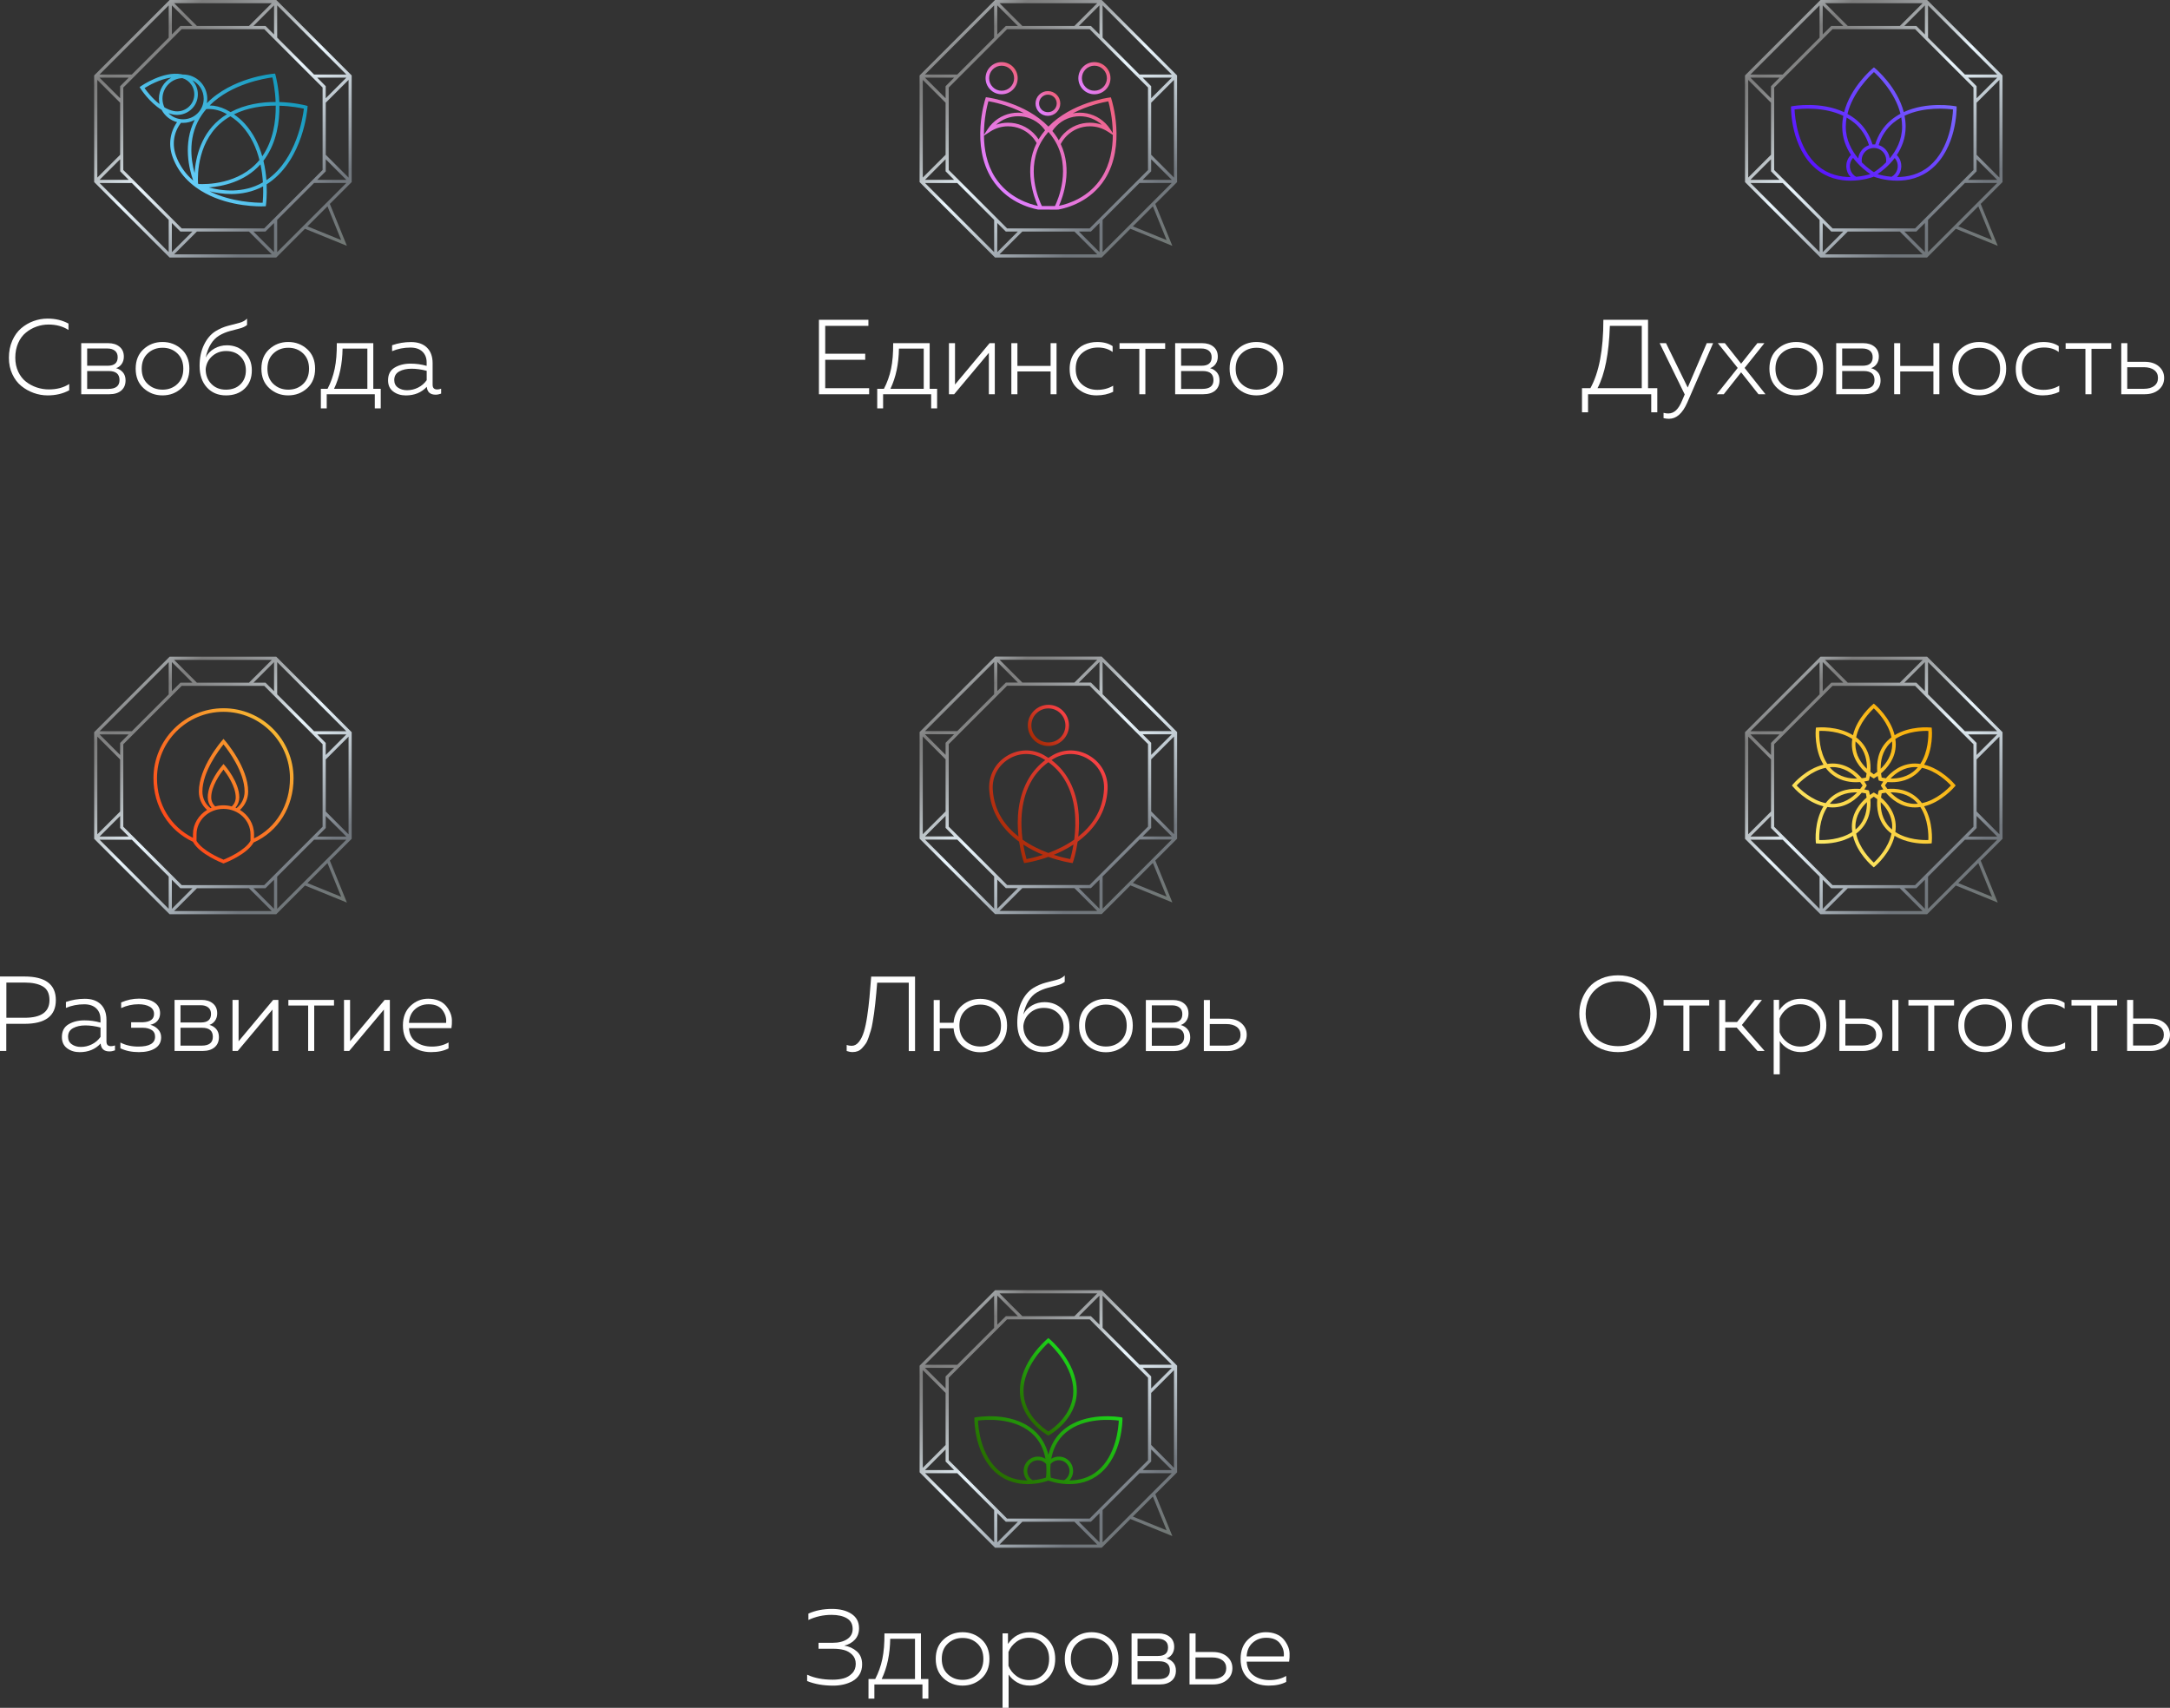 <?xml version="1.0" encoding="UTF-8"?> <!-- Generator: Adobe Illustrator 28.2.0, SVG Export Plug-In . SVG Version: 6.00 Build 0) --> <svg xmlns="http://www.w3.org/2000/svg" xmlns:xlink="http://www.w3.org/1999/xlink" id="Layer_1" x="0px" y="0px" viewBox="0 0 912.35 718.14" style="enable-background:new 0 0 912.35 718.14;" xml:space="preserve"><rect x="0" y="0" width="912.35" height="718.14" fill="#333333" stroke="none"/> <style type="text/css"> .st0{fill:#002137;} .st1{fill:none;stroke:#161A1E;stroke-miterlimit:10;} .st2{fill:#FFFFFF;} .st3{fill:none;stroke:#FFFFFF;stroke-width:9.249;stroke-miterlimit:10;} .st4{fill:url(#SVGID_1_);} .st5{fill:url(#SVGID_00000127752599092617971690000002296698400048547480_);} .st6{fill:url(#SVGID_00000062908429535848165080000004576591624593947550_);} .st7{fill:url(#SVGID_00000049201312170009406910000013598437674406492807_);} .st8{fill:url(#SVGID_00000147198818371944824790000013116777756639075250_);} .st9{fill:url(#SVGID_00000042697282108131376450000002481900968834950297_);} .st10{fill:url(#SVGID_00000117634290483187094800000009604539613727682224_);} .st11{fill:url(#SVGID_00000017499787805652103110000017687817202399868827_);} .st12{fill:url(#SVGID_00000154404350904349494300000002303298674277813144_);} .st13{fill:url(#SVGID_00000135678833268798810130000013786973734646566068_);} .st14{fill:url(#SVGID_00000160185192326615752800000002501575107136636550_);} .st15{fill:url(#SVGID_00000057865946704812353830000000184639925187211909_);} .st16{fill:url(#SVGID_00000033351563048748193060000012726137729417396369_);} .st17{fill:url(#SVGID_00000137847033156445415170000002299457658858697652_);} .st18{fill:url(#SVGID_00000088836447191459231330000013466778950535337887_);} .st19{fill:url(#SVGID_00000069355690792910890270000011764038104152331930_);} .st20{fill:url(#SVGID_00000073707234724643752040000017772415723103461530_);} .st21{fill:url(#SVGID_00000165942487549474014900000018403856731836071592_);} .st22{fill:url(#SVGID_00000030476169121423091910000009835180938885994394_);} .st23{fill:url(#SVGID_00000178894221979853780810000017154493209487962033_);} .st24{fill:url(#SVGID_00000001642693985262878990000017514435570456802193_);} .st25{fill:url(#SVGID_00000142867298075333050670000013927072520639572629_);} .st26{fill:url(#SVGID_00000006685425080237357760000012858459454111946924_);} .st27{fill:url(#SVGID_00000022536280705421495230000004069136479763460515_);} .st28{fill:url(#SVGID_00000110444385077802064080000013426818676206303386_);} .st29{fill:url(#SVGID_00000054982281814557984810000007701314125839889335_);} .st30{fill:url(#SVGID_00000088847896717485842130000015131766914676023733_);} .st31{fill:url(#SVGID_00000074427328836738327260000006586899475649839491_);} .st32{fill:url(#SVGID_00000132052772563763485950000011539227820993517980_);} .st33{fill:url(#SVGID_00000129924405596353359730000008393051580095584686_);} .st34{fill:url(#SVGID_00000131346898334068648090000009254521484524368259_);} .st35{fill:url(#SVGID_00000001648935501232384440000000248702362662628022_);} .st36{fill:url(#SVGID_00000119817820877166313640000002830680281883680169_);} .st37{fill:url(#SVGID_00000171691808241593932940000015222897984535656382_);} .st38{fill:none;stroke:#FFFFFF;stroke-width:6.535;stroke-miterlimit:10;} .st39{fill:url(#SVGID_00000024704230152785525390000004272466572060335292_);} .st40{fill:url(#SVGID_00000157307044727250598750000001955168078870019202_);} .st41{fill:url(#SVGID_00000062165388562706301610000007996189736204886716_);} .st42{fill:url(#SVGID_00000151530259641392152980000014585271347506860676_);} .st43{fill:url(#SVGID_00000123441162555777017160000004443425120625188745_);} .st44{fill:url(#SVGID_00000019648055452830834400000008246983118575699120_);} .st45{fill:url(#SVGID_00000125604961970024760650000009418168918070113701_);} .st46{fill:url(#SVGID_00000025412088331607243060000017320264214860193677_);} .st47{fill:url(#SVGID_00000026850675386534546430000008176547793684867474_);} .st48{fill:url(#SVGID_00000020373417314527866350000013860734145523088806_);} .st49{fill:url(#SVGID_00000068674873196644650630000018386557884146191761_);} .st50{fill:url(#SVGID_00000034077823729659193190000010991993546702254232_);} .st51{fill:url(#SVGID_00000096052641239601284360000006859840782943766420_);} .st52{fill:url(#SVGID_00000136375504532692158130000012199640149946324123_);} .st53{fill:url(#SVGID_00000134933799239069183140000018314050842236879781_);} .st54{fill:url(#SVGID_00000152222398958984630440000015786437771633691052_);} .st55{fill:url(#SVGID_00000125579656715984364520000003998341545379492027_);} .st56{fill:url(#SVGID_00000154398717979715260070000003245566594954680461_);} .st57{fill:url(#SVGID_00000117662568748755811660000016777336908722129559_);} .st58{fill:url(#SVGID_00000016069966021642948540000017421866846623247801_);} .st59{fill:url(#SVGID_00000183935878263268762180000011992639047042888857_);} .st60{fill:url(#SVGID_00000072961042574445147610000002813195379361643184_);} .st61{fill:url(#SVGID_00000104663846088376810390000007338460853806122390_);} .st62{fill:url(#SVGID_00000067219617568847664000000004810643254031604621_);} .st63{fill:url(#SVGID_00000164499653916612248000000004929034236131169158_);} .st64{fill:url(#SVGID_00000120539045856009209960000011847592114804722560_);} .st65{fill:url(#SVGID_00000174572385534917336790000002477139572461479103_);} .st66{fill:url(#SVGID_00000179636293567486001740000009701295138619698567_);} .st67{fill:url(#SVGID_00000099663554839738490790000002972147676876911506_);} .st68{fill:url(#SVGID_00000098918052252534685330000002628057317747809416_);} .st69{fill:url(#SVGID_00000034809662857567872060000009600545384761854093_);} .st70{fill:url(#SVGID_00000132055487041301800970000018015900964578171549_);} .st71{fill:url(#SVGID_00000051384249957464896250000009530774842238575781_);} .st72{fill:url(#SVGID_00000111158096863303465220000006866758312387974059_);} .st73{fill:#002131;} .st74{fill:#7A68FF;} .st75{fill:#5A15FF;} .st76{fill:#E17FFF;} .st77{fill:#F0607B;} .st78{fill:#F7B733;} .st79{fill:#FC4A1A;} .st80{fill:#67CEF9;} .st81{fill:#1499BC;} .st82{fill:#1CD419;} .st83{fill:#276E00;} .st84{fill:#FCEA69;} .st85{fill:#F8A900;} .st86{fill:#F84145;} .st87{fill:#A82B06;} .st88{fill:#192226;} .st89{fill:url(#SVGID_00000183931652057673297830000002911243780038564748_);} .st90{fill:url(#SVGID_00000057143737334070903420000005071400582823425420_);} .st91{fill:#F0D687;} .st92{fill:#161A1E;} .st93{fill:#9E9E9E;} .st94{fill:url(#SVGID_00000176739012265717664980000015942285632607407246_);} .st95{fill:url(#SVGID_00000161630870240412937900000002730622480278024637_);} .st96{fill:url(#SVGID_00000016069627181718838510000016481200106296595342_);} .st97{fill:url(#SVGID_00000116209612244551195180000012348003506296207748_);} .st98{fill:url(#SVGID_00000069376823881070695440000005961861581138186925_);} .st99{fill:url(#SVGID_00000178190385437190678890000010959841573787936439_);} .st100{fill:url(#SVGID_00000023268504065557756390000015085116745310843524_);} .st101{fill:url(#SVGID_00000127766101101699729060000017361468059557555086_);} .st102{fill:url(#SVGID_00000150078819661321966160000004300037245604353931_);} .st103{fill:url(#SVGID_00000111169733728389965400000006440713988634773435_);} .st104{fill:url(#SVGID_00000129906966520402594940000001309360611568600459_);} .st105{fill:url(#SVGID_00000044151377397769818020000016511879646864979875_);} .st106{fill:url(#SVGID_00000023989669529396564800000013448884827368856767_);} .st107{fill:url(#SVGID_00000155122301903230780950000017277479775726127039_);} .st108{fill:url(#SVGID_00000029039769802359392190000004078946202483298217_);} .st109{fill:url(#SVGID_00000165199124255846279140000016346191961885387145_);} .st110{fill:url(#SVGID_00000062902442428243654880000009266716843368213174_);} .st111{fill:url(#SVGID_00000168117154785386291820000005350380297176874917_);} .st112{fill:url(#SVGID_00000155145724579921012100000011718324432189347990_);} .st113{fill:url(#SVGID_00000064343710044475009800000017480503191067899560_);} .st114{fill:url(#SVGID_00000039842062693568225180000015835613842119166369_);} .st115{fill:url(#SVGID_00000125575820792577991910000002161439006703584416_);} .st116{fill:url(#SVGID_00000041259967137987443470000012237521386250883772_);} .st117{fill:url(#SVGID_00000043435010860228781440000004115495624910563466_);} .st118{fill:url(#SVGID_00000006675470912190433870000005566878471758831794_);} .st119{fill:url(#SVGID_00000074410966600514959750000008375014222300157337_);} .st120{fill:url(#SVGID_00000036213643260914766880000005421603775685493888_);} .st121{fill:url(#SVGID_00000136392563695244539280000006814867395016045729_);} .st122{fill:url(#SVGID_00000082353707216921743830000009763178167615071158_);} .st123{fill:url(#SVGID_00000038413663140756457670000007989148041769808029_);} .st124{fill:url(#SVGID_00000062905909419199758440000011763941209238552233_);} .st125{fill:url(#SVGID_00000083076556852447849260000011032050871933463477_);} .st126{fill:url(#SVGID_00000182515532441464031200000000450211373293222839_);} .st127{fill:url(#SVGID_00000084490958798718002100000010371588158369049526_);} .st128{fill:url(#SVGID_00000158005074895055658420000013666506056845964171_);} .st129{fill:url(#SVGID_00000073709390469116560720000016049810349543789232_);} .st130{fill:url(#SVGID_00000056409194611032446190000000990577666473486984_);} .st131{fill:url(#SVGID_00000133511205381876795740000003237570732287090052_);} .st132{fill:url(#SVGID_00000003821520596372217520000003205100440011304344_);} .st133{fill:url(#SVGID_00000134968291666611622630000005344121924243829423_);} .st134{fill:url(#SVGID_00000023995059030159043910000003631240055453703857_);} .st135{fill:url(#SVGID_00000078759478781877739580000009117242858685794691_);} .st136{fill:url(#SVGID_00000021092223646070509810000014965817343974413467_);} .st137{fill:url(#SVGID_00000176740936303811752850000013945725966966013603_);} .st138{fill:url(#SVGID_00000160168822958919077690000000625091690352390571_);} .st139{fill:url(#SVGID_00000113328779127271543930000007628260193626369671_);} .st140{fill:url(#SVGID_00000109745518741845674170000015140758430826826134_);} .st141{fill:url(#SVGID_00000096028102079272411080000004229960232163024806_);} .st142{fill:url(#SVGID_00000051361481437309486690000004478019042734879635_);} .st143{fill:url(#SVGID_00000154400764132340174720000004921354980149264513_);} .st144{fill:url(#SVGID_00000124856140830577638170000016060135426393654177_);} .st145{fill:url(#SVGID_00000172404932036403908060000003139891181408644489_);} .st146{fill:url(#SVGID_00000081634312171736253300000013825334628300805540_);} .st147{fill:url(#SVGID_00000119116307936497917630000013406424375188036029_);} .st148{fill:url(#SVGID_00000114792215578553724450000007818782980535278736_);} .st149{fill:url(#SVGID_00000108292812400139939370000010602176768877170069_);} .st150{fill:url(#SVGID_00000072976910654781759220000016957810959362248377_);} .st151{fill:url(#SVGID_00000012473272423018227050000006787279974615459992_);} .st152{fill:url(#SVGID_00000091734685177748510080000002279928632042447539_);} .st153{fill:url(#SVGID_00000081640002691477457380000002012048932072443043_);} .st154{fill:url(#SVGID_00000173126934081559463100000010014458475310337446_);} .st155{fill:url(#SVGID_00000105404981315771644940000013362983440223323565_);} .st156{fill:url(#SVGID_00000112620051871427266490000009367217210095024026_);} .st157{fill:url(#SVGID_00000003103105093055513660000002604193382075028652_);} .st158{fill:url(#SVGID_00000093153655463616099650000010664545774195056814_);} .st159{fill:url(#SVGID_00000167375684689407459110000005110561827978082713_);} .st160{fill:url(#SVGID_00000176038051915488671440000004203212047611369874_);} .st161{fill:url(#SVGID_00000169550268962627760480000002849177587123526789_);} .st162{fill:url(#SVGID_00000147191028524759147800000012510322783258671782_);} .st163{fill:url(#SVGID_00000006675057621672254040000000510895987287849902_);} .st164{fill:url(#SVGID_00000013875776993404626610000013716008812966282422_);} .st165{fill:url(#SVGID_00000080184973605509489710000017934282928925796031_);} .st166{fill:#DF73FF;} .st167{fill:#34C924;} .st168{fill:#F64A46;} .st169{fill:#7B68EE;} .st170{fill:#6600FF;} .st171{fill:none;stroke:#FFFFFF;stroke-width:2;stroke-miterlimit:10;} .st172{opacity:0.2;fill:#FFFFFF;} .st173{fill:none;stroke:#FFFFFF;stroke-width:0.5;stroke-miterlimit:10;} .st174{clip-path:url(#SVGID_00000157283489922523488530000000402812980757960634_);} .st175{fill:url(#SVGID_00000125565049591568573380000009070671104720243384_);} .st176{fill:url(#SVGID_00000083780245496860542120000017378022287982920619_);} .st177{fill:url(#SVGID_00000149374164468479904470000016134389616981448114_);} .st178{fill:url(#SVGID_00000076569550983990899910000006149645919427218829_);} .st179{fill:url(#SVGID_00000112605112300553918480000008407390000809210264_);} .st180{fill:url(#SVGID_00000066510690541533783990000001661514467517415322_);} .st181{fill:url(#SVGID_00000134218819342390188190000003109555837847472061_);} .st182{fill:url(#SVGID_00000145757509429884818480000015005234055934044834_);} .st183{fill:url(#SVGID_00000005267564877452668810000013231857540232107963_);} .st184{fill:url(#SVGID_00000173874787717875846590000012304618303906915229_);} .st185{fill:url(#SVGID_00000101816513844873283240000007474925051319039934_);} .st186{fill:url(#SVGID_00000021816908439629737500000010292134413995421367_);} .st187{fill:url(#SVGID_00000096777794086224551900000002638095579885003409_);} .st188{fill:url(#SVGID_00000168103653377436990410000006681444217719223469_);} .st189{fill:url(#SVGID_00000094599540004875828370000005624458508444572546_);} .st190{fill:url(#SVGID_00000118380797789079447810000017510980677078093232_);} .st191{fill:url(#SVGID_00000177444804422494904720000001187752273195747215_);} .st192{fill:url(#SVGID_00000060020045819621569310000001267797305586359960_);} .st193{fill:url(#SVGID_00000135683481464048624750000010185096224042602153_);} .st194{fill:url(#SVGID_00000168110816376687455090000017790534822839375492_);} .st195{fill:url(#SVGID_00000038398158360851016250000010016601730660161923_);} .st196{fill:url(#SVGID_00000168109509168414143950000011484329590632264116_);} .st197{fill:url(#SVGID_00000182519683690724933180000007479559085009632434_);} .st198{fill:url(#SVGID_00000143579695314145317010000003863224813345379210_);} .st199{fill:url(#SVGID_00000124154443792294827900000003382808117300182182_);} .st200{fill:url(#SVGID_00000102529808808301585800000010490089503524542125_);} .st201{fill:url(#SVGID_00000029003281322866497780000011629161446214950288_);} .st202{fill:url(#SVGID_00000048477490807261962580000010732835103174805890_);} .st203{fill:url(#SVGID_00000103263777418956110250000013293712852413025410_);} .st204{fill:url(#SVGID_00000112597839606495680030000012719322494892238984_);} .st205{fill:url(#SVGID_00000113318143498835299010000012589603386683197589_);} .st206{fill:url(#SVGID_00000005259464540721312200000003622928518414842788_);} .st207{fill:url(#SVGID_00000148638136928634424340000015236291231831530924_);} .st208{fill:url(#SVGID_00000003795928104904853060000009350366318945433738_);} .st209{fill:url(#SVGID_00000094610166713588284510000017460019226391233408_);} .st210{fill:url(#SVGID_00000114762091217943391000000006311615584343060148_);} .st211{fill:url(#SVGID_00000063599836280722171560000005213823079290089908_);} .st212{fill:url(#SVGID_00000072259801537654016840000009869177090791742380_);} .st213{fill:url(#SVGID_00000181801495251796085520000008733903950342865580_);} .st214{fill:url(#SVGID_00000010991849100043769200000005220509113006907815_);} .st215{fill:url(#SVGID_00000176008395371420097430000000609881215854847138_);} .st216{fill:url(#SVGID_00000029016733391694354430000003681741001319754124_);} .st217{fill:url(#SVGID_00000101789951023124696560000000357278598731413894_);} .st218{fill:url(#SVGID_00000127747997346572808130000003520783654151100335_);} .st219{fill:url(#SVGID_00000034782098707338488120000012354563286161189783_);} .st220{fill:url(#SVGID_00000000940264475404139700000005573271035557603718_);} .st221{fill:url(#SVGID_00000170994543451028077260000011338359836145417131_);} .st222{fill:url(#SVGID_00000081616870188018872320000008781774776145392814_);} .st223{fill:url(#SVGID_00000113336067674918280060000003218182544113484449_);} .st224{fill:url(#SVGID_00000120559325673359144690000013943905478237739188_);} .st225{fill:url(#SVGID_00000070098881748697127890000015767493856598547619_);} .st226{fill:url(#SVGID_00000108304252421337199190000002857332082459373232_);} .st227{fill:url(#SVGID_00000132083904259726095190000012920179244255467175_);} .st228{fill:url(#SVGID_00000064319827531343498000000001498576299241700774_);} .st229{fill:url(#SVGID_00000080188493223364229890000017412816699965650358_);} .st230{fill:url(#SVGID_00000140715358279348995620000004038279973345315741_);} .st231{fill:url(#SVGID_00000078761094590355236940000008532434252137135005_);} .st232{fill:url(#SVGID_00000027579731995376218810000004986891113369673856_);} .st233{fill:url(#SVGID_00000098191033954987698200000014029489640489820074_);} .st234{fill:url(#SVGID_00000024685118947166924670000009306174908795186864_);} .st235{fill:url(#SVGID_00000114038891296324914380000016199965182149644691_);} .st236{fill:url(#SVGID_00000171694020906876919620000006358729702009486729_);} .st237{fill:url(#SVGID_00000118368198288809199460000000225515102734596226_);} .st238{fill:url(#SVGID_00000064311884816920121930000004303302460016772532_);} .st239{fill:url(#SVGID_00000047747776095799116250000015860464370084861061_);} .st240{fill:url(#SVGID_00000046325903704833268830000009601921345093101735_);} .st241{fill:url(#SVGID_00000021818144379106045330000000342970747394023100_);} .st242{fill:url(#SVGID_00000094576163265383973390000017735873700882429839_);} .st243{fill:url(#SVGID_00000147188393955632550060000013480966123743578550_);} .st244{fill:url(#SVGID_00000026123352042411861300000007696993619548504758_);} .st245{fill:url(#SVGID_00000075883261223459378380000013304659606821554617_);} .st246{fill:url(#SVGID_00000173841679083308662860000016572899185351124910_);} .st247{fill:url(#SVGID_00000083067910309333632830000018417639751668832942_);} .st248{fill:url(#SVGID_00000141441667127272490370000018223306515179795082_);} .st249{fill:url(#SVGID_00000028314077808936184340000015580128666338028719_);} .st250{fill:url(#SVGID_00000111893433049571008430000006120447001482396840_);} .st251{fill:url(#SVGID_00000144298575205415573750000011307503451270230205_);} .st252{fill:url(#SVGID_00000044892536648848732100000016308963285268236715_);} .st253{fill:url(#SVGID_00000081633260056597913460000011574293181521997996_);} .st254{fill:url(#SVGID_00000148639222177740760740000000083036532995829155_);} .st255{fill:url(#SVGID_00000136401135269563895000000012812272962236156599_);} .st256{fill:url(#SVGID_00000142886431879647682980000004280054686595816365_);} .st257{fill:url(#SVGID_00000158010532785285798700000016334799235386164151_);} .st258{fill:url(#SVGID_00000047043372050771574580000009840175757712740769_);} .st259{fill:url(#SVGID_00000067195685206947406260000005754404280340287646_);} .st260{fill:url(#SVGID_00000119105986573628674010000004175023394616614328_);} .st261{fill:url(#SVGID_00000000916153205533922580000013404749790805051778_);} .st262{fill:url(#SVGID_00000008855533061414326470000012503021477586988932_);} .st263{fill:url(#SVGID_00000147914118443613158520000011073306942797299132_);} .st264{fill:url(#SVGID_00000017475875020110482490000008619468211857098377_);} .st265{fill:url(#SVGID_00000093143686105589815680000005683966764140905642_);} .st266{fill:url(#SVGID_00000170258786611384977240000004741404927348930998_);} .st267{fill:url(#SVGID_00000021829771464643402810000003661934013674756501_);} .st268{fill:url(#SVGID_00000022551353404935453840000008821942481707318953_);} .st269{fill:url(#SVGID_00000065041210293861939170000017084894526791868856_);} .st270{fill:url(#SVGID_00000094618364953903282290000000960060765139453569_);} .st271{fill:url(#SVGID_00000142153253079301379410000010365712675802344330_);} .st272{fill:url(#SVGID_00000075864125888528351370000017734825698167383723_);} .st273{fill:url(#SVGID_00000133531518465307034300000011460850339492807296_);} .st274{fill:url(#SVGID_00000128454440891884638220000002805676765279931820_);} .st275{fill:url(#SVGID_00000147936413608203325490000016799737082849255836_);} .st276{fill:url(#SVGID_00000145754400268211131400000018042143887132830140_);} .st277{fill:url(#SVGID_00000105404554848814450490000002081612720572283582_);} .st278{fill:url(#SVGID_00000061457836990155663770000000107688393124008082_);} .st279{fill:url(#SVGID_00000009551168697112777190000007427915008489464741_);} .st280{fill:url(#SVGID_00000152960590754779319850000014386560174921627028_);} .st281{fill:url(#SVGID_00000107567750525992326710000001044265851079484560_);} .st282{fill:url(#SVGID_00000093867641253221786010000011685065792353294767_);} .st283{fill:url(#SVGID_00000042011181197836805270000000393881483905295253_);} .st284{fill:url(#SVGID_00000153668369972936087250000002171048166073750701_);} .st285{fill:url(#SVGID_00000166656504789623401480000006904912109357823666_);} .st286{fill:url(#SVGID_00000138552951834574929960000006266568185661133229_);} .st287{fill:url(#SVGID_00000120533386446173498140000009117472068612823936_);} .st288{fill:url(#SVGID_00000021098468076569996770000017306504939144382106_);} .st289{fill:url(#SVGID_00000067946739123452931890000008533513513459714453_);} .st290{fill:url(#SVGID_00000134934460582072481440000011707474720434364341_);} .st291{fill:url(#SVGID_00000029019984377794488640000016940972384686289855_);} .st292{fill:url(#SVGID_00000088092519348794543470000000408230852301353407_);} .st293{fill:url(#SVGID_00000176745171903784117880000002937620182387587493_);} .st294{fill:url(#SVGID_00000041274412678707853160000006159598921121089449_);} .st295{fill:url(#SVGID_00000162354022274692286790000012794085638682772668_);} .st296{fill:url(#SVGID_00000101095804943413947470000014760005229585204866_);} .st297{fill:url(#SVGID_00000088106828149782226510000016568428293402364552_);} .st298{fill:url(#SVGID_00000014608455554112959810000009734006860220597122_);} .st299{fill:url(#SVGID_00000042732326867894144020000000973981400719936391_);} .st300{fill:url(#SVGID_00000158718430592716511150000007744206709964976800_);} .st301{fill:url(#SVGID_00000108288293565971603620000003179961564193793936_);} .st302{fill:url(#SVGID_00000112597071765665369790000015161063161202267807_);} .st303{fill:url(#SVGID_00000151545037443326031390000011305486714235999916_);} .st304{fill:url(#SVGID_00000041973821940429423500000015818305155516424603_);} .st305{fill:url(#SVGID_00000080206373153507038600000003488927721348335516_);} .st306{fill:url(#SVGID_00000178891970472038019000000013783240208586728895_);} .st307{fill:url(#SVGID_00000070083136139703510700000018175800527959803823_);} .st308{fill:url(#SVGID_00000061455563965522517930000015545567713712456596_);} .st309{fill:url(#SVGID_00000065042456679237295980000009900539485662927237_);} .st310{fill:url(#SVGID_00000150076599829161431090000007056396219584700591_);} .st311{fill:url(#SVGID_00000134239962051042447180000008128533543389047435_);} .st312{fill:url(#SVGID_00000122678921813676119480000014842138244260729780_);} .st313{fill:url(#SVGID_00000042701652429248178720000007783087877449751445_);} .st314{fill:url(#SVGID_00000070802985134787774710000017547460425218127799_);} .st315{fill:url(#SVGID_00000071520507528769914400000002503184896666748603_);} .st316{fill:url(#SVGID_00000096765961010018152150000015068465368594535609_);} .st317{fill:url(#SVGID_00000096770902683113186760000004364226092527104641_);} .st318{fill:url(#SVGID_00000085967068130980946940000011791605862343109515_);} .st319{fill:url(#SVGID_00000173858685585227530610000004301886520955470741_);} .st320{fill:url(#SVGID_00000151524684791709666260000000277306142550969012_);} .st321{fill:url(#SVGID_00000105392269964841051310000015439042727390430910_);} .st322{fill:url(#SVGID_00000111889291928332087140000016784003298872042410_);} .st323{fill:url(#SVGID_00000041981471809630852210000004871105738265523127_);} .st324{fill:url(#SVGID_00000119797101900152642200000018387985710499522221_);} .st325{fill:url(#SVGID_00000130635797943661104800000010053901873385947833_);} .st326{fill:url(#SVGID_00000000901402856907049000000007207293972831920263_);} .st327{fill:url(#SVGID_00000085221380621897838290000011312957036634700444_);} .st328{fill:url(#SVGID_00000180343851993156545610000012121449998118626745_);} .st329{fill:url(#SVGID_00000025403976842947589660000016572406623845774496_);} .st330{fill:url(#SVGID_00000086652078232636199910000004489191562217751975_);} .st331{fill:url(#SVGID_00000029759629147507985910000011744070213306133397_);} .st332{fill:url(#SVGID_00000133504492800342199380000012545372891376665510_);} .st333{fill:url(#SVGID_00000119813067568757011180000011043106194056170161_);} .st334{fill:url(#SVGID_00000105427687256752734320000000506238131922864037_);} .st335{fill:url(#SVGID_00000070829379444733355300000003378129643278389893_);} .st336{fill:none;stroke:#FFFFFF;stroke-width:3.341;stroke-miterlimit:10;} .st337{fill:url(#SVGID_00000019641850743682262700000004317183504178999690_);} .st338{fill:url(#SVGID_00000085231651020782917640000009301796458818065803_);} .st339{fill:url(#SVGID_00000114759616149328526370000015948923974397240973_);} .st340{fill:url(#SVGID_00000178889888237305947810000016357913439985505979_);} .st341{fill:url(#SVGID_00000150824773928234763490000016179385370931514752_);} .st342{fill:url(#SVGID_00000127009685654856003280000007614746394914909104_);} .st343{fill:url(#SVGID_00000068644747488812574140000003198515554335648146_);} .st344{fill:url(#SVGID_00000054250461351083290060000003282415306719540380_);} .st345{fill:url(#SVGID_00000173154805442539315670000005794491023018385831_);} .st346{fill:url(#SVGID_00000070803273356748111430000011764748358316613784_);} .st347{fill:url(#SVGID_00000083806771650483663830000014054135673795200908_);} .st348{fill:url(#SVGID_00000158742162335445335490000017317630489970734775_);} .st349{fill:url(#SVGID_00000044876160008357167980000018062442600248434582_);} .st350{fill:url(#SVGID_00000037682665554229644000000009978345834162857872_);} .st351{fill:url(#SVGID_00000114046832229761683420000006055243115822979758_);} .st352{fill:url(#SVGID_00000037683403513676136220000001983106445864041878_);} .st353{fill:url(#SVGID_00000155116175709794800820000001349418268166688910_);} .st354{fill:none;stroke:#F0D687;stroke-width:1.052;stroke-miterlimit:10;} .st355{clip-path:url(#SVGID_00000183942042045931515310000010930392049267653794_);} .st356{fill:url(#SVGID_00000010268431964677136050000014336195287410492583_);} .st357{fill:url(#SVGID_00000152225697335683399360000016860622410562162833_);} .st358{fill:url(#SVGID_00000166651594585140261930000012325405911316408757_);} .st359{fill:url(#SVGID_00000077285821589664795450000015653118853094007979_);} .st360{fill:url(#SVGID_00000163063720144803345790000008719537826550318512_);} .st361{fill:url(#SVGID_00000089568576094131299230000015695996312463165118_);} .st362{fill:url(#SVGID_00000009550649684901886230000013804767366048195494_);} .st363{fill:url(#SVGID_00000158021504053450685470000003247712057277208238_);} .st364{fill:url(#SVGID_00000041279211346365200890000000033706160309394589_);} .st365{fill:url(#SVGID_00000041996190560331746770000015273634870452419728_);} .st366{fill:url(#SVGID_00000069379348360879562310000001504629953929259444_);} .st367{fill:url(#SVGID_00000039819128807582189890000004299005812766945189_);} .st368{fill:url(#SVGID_00000034790694314014958110000001813911882573351053_);} .st369{fill:url(#SVGID_00000126290463374524677140000011747483280871217551_);} .st370{fill:url(#SVGID_00000005980162058511602490000016614413216765761973_);} .st371{fill:url(#SVGID_00000152969326086862151950000010413625075142862516_);} .st372{fill:url(#SVGID_00000083074300719914016240000010301437109656093318_);} .st373{fill:url(#SVGID_00000031899287029780834310000009882031605714346667_);} .st374{fill:url(#SVGID_00000044170969228138526220000013331656508193708696_);} .st375{fill:url(#SVGID_00000061441210919545505890000015619172800270236852_);} .st376{fill:url(#SVGID_00000045578459225882528770000006923858513740272808_);} .st377{fill:url(#SVGID_00000037685091121870394840000010827615891195416247_);} .st378{fill:url(#SVGID_00000169523399884192152770000003807552056073401488_);} .st379{fill:url(#SVGID_00000173152386630950425810000013096937754483799445_);} .st380{fill:url(#SVGID_00000109026355400867660720000007279443248891405747_);} .st381{fill:url(#SVGID_00000152251312766513868440000006630237046195199881_);} .st382{fill:url(#SVGID_00000057868743180865154670000012072962824772426680_);} .st383{fill:url(#SVGID_00000090976644793177877030000014286032229623985288_);} .st384{fill:url(#SVGID_00000049218099719665179930000008381179910098183871_);} .st385{fill:url(#SVGID_00000052098161292391462180000011602577179748055453_);} .st386{fill:url(#SVGID_00000158736040493500202300000016877640447546906780_);} .st387{fill:url(#SVGID_00000127737835626125141230000013554160852227500717_);} .st388{fill:url(#SVGID_00000041987259804536051150000017637202703487090351_);} .st389{fill:url(#SVGID_00000160181736458868320010000017316451500881515690_);} .st390{fill:url(#SVGID_00000038404264249551101090000004300025985666813883_);} .st391{fill:url(#SVGID_00000145778229949615042560000004643267349733444261_);} .st392{fill:url(#SVGID_00000018229083387380392520000004486397904180404395_);} .st393{fill:url(#SVGID_00000118387173241892610520000018283733434577603458_);} .st394{fill:url(#SVGID_00000036216614641955860810000015226813737330024592_);} .st395{fill:url(#SVGID_00000173144892166508531320000007940888708523644574_);} .st396{fill:url(#SVGID_00000075135058046010404970000014943566739413278102_);} .st397{fill:url(#SVGID_00000119090019172222855720000011381508768898340015_);} .st398{fill:url(#SVGID_00000088840532001872227940000015879243279995708579_);} .st399{fill:url(#SVGID_00000149383938511444960640000015638994128216587413_);} .st400{fill:url(#SVGID_00000060722813470997088130000012916613821964103324_);} .st401{fill:url(#SVGID_00000152265398451409698050000005059287842816727463_);} .st402{fill:url(#SVGID_00000035510610508037692990000002809005668265558656_);} .st403{fill:url(#SVGID_00000003066611369784551070000007755979262864232609_);} .st404{fill:url(#SVGID_00000057855513732168962730000008703849131874455461_);} .st405{fill:url(#SVGID_00000096022087149416497140000015935531635553063343_);} .st406{fill:url(#SVGID_00000021806940519888380250000014019556338945617794_);} .st407{fill:url(#SVGID_00000127732306395406489820000009156037430770200469_);} .st408{fill:url(#SVGID_00000033369194599232885230000014801191815108505498_);} .st409{fill:url(#SVGID_00000090272709115944931060000011949723665018235814_);} .st410{fill:url(#SVGID_00000031195596011891015140000011038231916104264089_);} .st411{fill:url(#SVGID_00000147932023849509884840000007651433916703306924_);} .st412{fill:url(#SVGID_00000174572096427953049090000017670747895455068088_);} .st413{fill:url(#SVGID_00000047057939488022384310000000887533957601809330_);} .st414{fill:url(#SVGID_00000106118523518746410870000003363110855041437576_);} .st415{fill:url(#SVGID_00000090261926145507792130000005620499979972778371_);} .st416{fill:url(#SVGID_00000099655788414361352180000011671807908203383735_);} .st417{fill:url(#SVGID_00000080169991543028937450000010703459836793214354_);} .st418{fill:url(#SVGID_00000082326620573125623890000011792426758949574069_);} .st419{fill:url(#SVGID_00000088814375225893947590000016886790999643893933_);} .st420{fill:url(#SVGID_00000084500643493448208870000011803216519255916421_);} .st421{fill:url(#SVGID_00000075127320266058320910000011127779014027047615_);} .st422{fill:url(#SVGID_00000119799443176489055020000015015476428545218737_);} .st423{fill:url(#SVGID_00000134959522476622784660000013317999185550643869_);} .st424{fill:url(#SVGID_00000018195292117257120050000014046598237031111323_);} .st425{fill:url(#SVGID_00000168802721561372625110000008150549967365255326_);} .st426{fill:url(#SVGID_00000053503034054344303960000012304666020310980004_);} .st427{fill:url(#SVGID_00000096019398880371602540000003130995520201532068_);} .st428{fill:url(#SVGID_00000031198366609437086610000017764338516209688995_);} .st429{fill:url(#SVGID_00000106120500049421001870000010551394859976622509_);} .st430{fill:url(#SVGID_00000061466599788951253290000010353205761364187560_);} .st431{fill:url(#SVGID_00000149360482956175604660000010998379648676248242_);} .st432{fill:url(#SVGID_00000173139861077758084840000006094375497591327880_);} .st433{fill:url(#SVGID_00000079484590626576033300000010236899620235936939_);} .st434{fill:url(#SVGID_00000084496865376491212190000008941467122684427186_);} .st435{fill:url(#SVGID_00000038394029802953954380000005525079739571880352_);} .st436{fill:url(#SVGID_00000165928923566663399760000001295843632681434001_);} .st437{fill:url(#SVGID_00000052827051005625669650000006579006419674929085_);} .st438{fill:url(#SVGID_00000045576469778386487470000003628647999196282046_);} .st439{fill:url(#SVGID_00000173846432266105659480000010479173900867890846_);} .st440{fill:url(#SVGID_00000000923216907099485790000001223493256140638343_);} .st441{fill:url(#SVGID_00000086665028810415411980000013162254176209565059_);} .st442{fill:url(#SVGID_00000181785290133845082470000013360685334040351156_);} .st443{fill:url(#SVGID_00000051377809768330290060000007485087594113713538_);} .st444{fill:url(#SVGID_00000081612254858620086750000014102609776967820203_);} .st445{fill:url(#SVGID_00000070105221906784456500000016117213917200653709_);} .st446{fill:url(#SVGID_00000003814428318342774630000006284853678450424504_);} .st447{fill:url(#SVGID_00000020386115049213933160000003982481246471462057_);} .st448{fill:url(#SVGID_00000044149674815555998400000003808407032850236294_);} .st449{fill:url(#SVGID_00000047753178715676378160000004139422189118138015_);} .st450{fill:url(#SVGID_00000079455964838654503630000016468125184396259230_);} </style> <g> <g> <g> <path class="st2" d="M3.74,150.43c0-2.62,0.47-5.01,1.41-7.16c0.94-2.15,2.18-3.88,3.73-5.21c1.55-1.33,3.28-2.34,5.19-3.04 c1.91-0.7,3.89-1.05,5.95-1.05c3.28,0,6.2,0.7,8.77,2.1v2.68c-2.36-1.52-5.14-2.28-8.36-2.28c-1.76,0-3.45,0.29-5.08,0.87 c-1.63,0.58-3.12,1.42-4.47,2.53c-1.36,1.1-2.44,2.56-3.24,4.38s-1.21,3.88-1.21,6.17c0,2.18,0.41,4.14,1.23,5.88 c0.82,1.74,1.91,3.15,3.26,4.2c1.36,1.06,2.86,1.86,4.52,2.42c1.66,0.55,3.36,0.83,5.12,0.83c3.34,0,6.19-0.76,8.54-2.28v2.64 c-2.62,1.43-5.65,2.15-9.08,2.15c-2,0-3.95-0.34-5.86-1.03c-1.91-0.68-3.64-1.66-5.21-2.93c-1.57-1.27-2.83-2.93-3.78-4.99 C4.21,155.26,3.74,152.97,3.74,150.43z"></path> <path class="st2" d="M45.95,165.77H34.15V144.3H45.5c1.97,0,3.56,0.5,4.76,1.5c1.21,1,1.81,2.39,1.81,4.18 c0,1.16-0.3,2.18-0.89,3.04c-0.6,0.87-1.39,1.46-2.37,1.79c1.13,0.3,2.08,0.88,2.84,1.74c0.76,0.87,1.14,2,1.14,3.4 c0,1.82-0.6,3.24-1.81,4.27C49.78,165.26,48.1,165.77,45.95,165.77z M36.65,146.54v7.25h8.63c2.8,0,4.2-1.19,4.2-3.58 c0-1.22-0.4-2.14-1.19-2.75c-0.79-0.61-1.83-0.92-3.11-0.92H36.65z M36.65,156.02v7.51h8.9c3.13,0,4.7-1.24,4.7-3.71 c0-2.53-1.51-3.8-4.52-3.8H36.65z"></path> <path class="st2" d="M60.37,163.24c-2.22-2.01-3.33-4.75-3.33-8.21c0-3.46,1.11-6.19,3.33-8.21s4.87-3.02,7.94-3.02 c3.1,0,5.76,1.01,7.98,3.02s3.33,4.75,3.33,8.21c0,3.46-1.11,6.19-3.33,8.21c-2.22,2.01-4.88,3.02-7.98,3.02 C65.24,166.26,62.59,165.26,60.37,163.24z M74.57,161.48c1.67-1.58,2.5-3.73,2.5-6.44c0-2.71-0.83-4.86-2.5-6.44 s-3.74-2.37-6.22-2.37c-2.48,0-4.55,0.79-6.24,2.37s-2.53,3.73-2.53,6.44c0,2.71,0.84,4.86,2.53,6.44s3.76,2.37,6.24,2.37 C70.83,163.85,72.9,163.06,74.57,161.48z"></path> <path class="st2" d="M105.88,155.71c0,3.22-1,5.78-3,7.69c-2,1.91-4.62,2.86-7.87,2.86c-3.31,0-5.99-1.12-8.03-3.35 s-3.06-5.25-3.06-9.03c0-3.4,0.62-6.37,1.86-8.92c1.24-2.55,2.85-4.45,4.85-5.7c1.7-1.04,3.47-1.8,5.3-2.28 c1.83-0.48,3.41-0.89,4.72-1.23c1.31-0.34,2.38-0.93,3.22-1.77v2.68c-0.83,0.66-1.86,1.14-3.06,1.45 c-1.21,0.31-2.59,0.68-4.16,1.1c-1.57,0.42-3.08,1.06-4.54,1.92c-2.77,1.7-4.65,4.77-5.63,9.21c0.8-1.58,2.01-2.83,3.62-3.76 c1.61-0.92,3.37-1.39,5.28-1.39c2.95,0,5.44,0.98,7.47,2.93C104.86,150.08,105.88,152.61,105.88,155.71z M86.47,155.17 c0,2.5,0.78,4.58,2.35,6.22s3.62,2.46,6.15,2.46c2.56,0,4.61-0.75,6.13-2.26c1.52-1.5,2.28-3.45,2.28-5.84 c0-2.38-0.76-4.34-2.28-5.86s-3.53-2.28-6.04-2.28c-2.27,0-4.2,0.71-5.81,2.12C87.63,151.15,86.71,152.97,86.47,155.17z"></path> <path class="st2" d="M113.23,163.24c-2.22-2.01-3.33-4.75-3.33-8.21c0-3.46,1.11-6.19,3.33-8.21s4.87-3.02,7.94-3.02 c3.1,0,5.76,1.01,7.98,3.02s3.33,4.75,3.33,8.21c0,3.46-1.11,6.19-3.33,8.21c-2.22,2.01-4.88,3.02-7.98,3.02 C118.1,166.26,115.46,165.26,113.23,163.24z M127.43,161.48c1.67-1.58,2.5-3.73,2.5-6.44c0-2.71-0.83-4.86-2.5-6.44 s-3.74-2.37-6.22-2.37c-2.48,0-4.55,0.79-6.24,2.37s-2.53,3.73-2.53,6.44c0,2.71,0.84,4.86,2.53,6.44s3.76,2.37,6.24,2.37 C123.69,163.85,125.76,163.06,127.43,161.48z"></path> <path class="st2" d="M137.36,171.72h-2.46v-8.23h2.82c1.37-2.62,2.37-5.43,3-8.43s0.92-6.58,0.89-10.76h15.34v19.19h3.13v8.23 h-2.5v-5.95h-20.21V171.72z M144.03,146.59c-0.09,6.44-1.28,12.08-3.58,16.9h14v-16.9H144.03z"></path> <path class="st2" d="M181.9,161.88c0,1.25,0.64,1.88,1.92,1.88c0.48,0,1.03-0.1,1.65-0.31v2.06c-0.8,0.3-1.58,0.45-2.33,0.45 c-2.27,0-3.5-1.1-3.71-3.31c-2.24,2.42-5.17,3.62-8.81,3.62c-2.06,0-3.82-0.54-5.28-1.63c-1.46-1.09-2.19-2.66-2.19-4.72 c0-2.44,0.92-4.23,2.77-5.34s4.08-1.68,6.71-1.68c2.3,0,4.55,0.31,6.75,0.94v-1.43c0-1.91-0.6-3.43-1.79-4.56 c-1.19-1.13-2.88-1.7-5.05-1.7c-2.74,0-5.31,0.51-7.69,1.52v-2.5c2.53-0.89,5.19-1.34,7.96-1.34c2.86,0,5.09,0.78,6.69,2.33 c1.59,1.55,2.39,3.74,2.39,6.57V161.88z M165.76,159.78c0,1.4,0.52,2.47,1.57,3.2c1.04,0.73,2.31,1.1,3.8,1.1 c1.64,0,3.19-0.37,4.65-1.1c1.46-0.73,2.67-1.77,3.62-3.11v-3.94c-2.27-0.6-4.4-0.89-6.39-0.89c-2.03,0-3.74,0.38-5.14,1.14 S165.76,158.14,165.76,159.78z"></path> </g> <linearGradient id="SVGID_1_" gradientUnits="userSpaceOnUse" x1="47.603" y1="-4.646" x2="142.855" y2="116.733"> <stop offset="5.000000e-08" style="stop-color:#EAF6FD"></stop> <stop offset="0.175" style="stop-color:#7D7D7D"></stop> <stop offset="0.217" style="stop-color:#838484"></stop> <stop offset="0.279" style="stop-color:#959799"></stop> <stop offset="0.354" style="stop-color:#B1B7BA"></stop> <stop offset="0.439" style="stop-color:#D8E2E8"></stop> <stop offset="0.473" style="stop-color:#EAF6FD"></stop> <stop offset="0.541" style="stop-color:#D4DFE6"></stop> <stop offset="0.681" style="stop-color:#9DA5AC"></stop> <stop offset="0.784" style="stop-color:#71777E"></stop> <stop offset="1" style="stop-color:#717871"></stop> </linearGradient> <path class="st4" d="M116.35,0.19L116.15,0H71.32L39.59,31.73v44.83l31.53,31.53l0.19,0.19h44.83l12.08-12.08l17.63,7.17 l-7.17-17.63l8.99-8.99l0.19-0.19V31.73L116.35,0.19z M111.08,96.04H76.39L51.84,71.49V36.8l24.55-24.55h34.69l24.55,24.55v6.12 v28.57L111.08,96.04z M115.21,93.78v12.24l-8.66-8.66h5.07L115.21,93.78z M75.84,97.36h5.07l-8.66,8.66V93.78L75.84,97.36z M50.51,36.25v5.07l-8.66-8.66H54.1L50.51,36.25z M54.1,75.62H41.86l8.66-8.66v5.07L54.1,75.62z M72.26,14.5V2.26l8.66,8.66h-5.07 L72.26,14.5z M111.63,10.92h-5.07l8.66-8.66V14.5L111.63,10.92z M136.96,72.04v-5.07l8.66,8.66h-12.24L136.96,72.04z M133.37,32.66h12.24l-8.66,8.66v-5.07L133.37,32.66z M132.05,31.34l-15.51-15.51V2.26l29.07,29.07H132.05z M104.68,10.92H82.79 L73.2,1.33h41.08L104.68,10.92z M70.93,15.83L55.42,31.34H41.86L70.93,2.26V15.83z M50.51,43.19v21.89l-9.59,9.59V33.6 L50.51,43.19z M55.42,76.95l15.51,15.51v13.56L41.86,76.95H55.42z M82.79,97.36h21.89l9.59,9.59H73.2L82.79,97.36z M116.54,92.45 l15.51-15.51h13.56l-29.07,29.07V92.45z M136.96,65.09V43.19l9.59-9.59v41.08L136.96,65.09z M143.45,100.95l-14.19-5.77l8.42-8.42 L143.45,100.95z"></path> <linearGradient id="SVGID_00000183933610929824623350000000347279591875316097_" gradientUnits="userSpaceOnUse" x1="74.989" y1="71.908" x2="115.856" y2="31.04"> <stop offset="0" style="stop-color:#67CEF9"></stop> <stop offset="0.67" style="stop-color:#2CA8CE"></stop> <stop offset="1" style="stop-color:#1499BC"></stop> </linearGradient> <path style="fill:url(#SVGID_00000183933610929824623350000000347279591875316097_);" d="M128.76,44.39 c-0.4-0.1-5.04-1.3-11.32-1.49c-0.25-6.31-1.5-10.97-1.61-11.36l-0.17-0.6l-0.62,0.05c-0.78,0.07-17.51,1.65-28.08,12.41 c0.12-0.62,0.18-1.25,0.18-1.9c0-5.61-4.56-10.17-10.17-10.17c-0.05,0-0.09,0.01-0.14,0.01c-0.22-0.06-0.44-0.11-0.67-0.15 c-7.52-1.35-16.49,4.76-16.87,5.02l-0.59,0.41l0.38,0.61c0.19,0.3,3.73,5.83,8.88,8.98c1.32,2.52,3.67,4.41,6.48,5.14 c-3.09,4.41-3.73,9.82-1.75,15.01c1.2,3.15,2.95,5.99,5.21,8.45c1.4,1.52,2.92,2.85,4.52,4.01l0,0h0 c10.08,7.32,23.2,7.96,27.39,7.96c0.74,0,1.21-0.02,1.32-0.03l0.62-0.03l0.08-0.62c0.05-0.34,0.49-3.78,0.27-8.6 c0.41-0.26,0.82-0.52,1.22-0.81c14.19-10.08,15.91-30.63,15.97-31.5l0.05-0.62L128.76,44.39z M110.27,65.73 c-1.37-4.78-3.66-9.68-7.43-13.8c-1.34-1.46-2.84-2.73-4.46-3.85c5.76-2.86,12.15-3.66,17.55-3.66 C116,51.03,114.87,59.1,110.27,65.73z M84.95,48.16c0.56-0.8,1.16-1.57,1.78-2.29c2.55-0.18,5.06,0.32,7.49,1.5 c0.41,0.2,0.8,0.43,1.2,0.65c-0.56,0.34-1.11,0.7-1.66,1.09c-9.35,6.64-11.53,17.33-11.95,23.64 C80.19,66.88,78.9,56.87,84.95,48.16z M83.48,77.38c-0.03-0.01-0.05-0.02-0.08-0.03c-0.04-0.1-0.1-0.23-0.15-0.36 c-0.19-3.46-0.26-18.4,11.37-26.66c0.73-0.52,1.49-1,2.26-1.44c1.78,1.15,3.42,2.5,4.85,4.06c3.86,4.21,6.09,9.36,7.35,14.33 C100.54,77.72,86.28,77.53,83.48,77.38z M109.51,69.1c0.57,2.69,0.88,5.28,1.02,7.59c-8.25,4.77-17.34,3.58-22.77,2.12 C93.45,78.4,102.86,76.53,109.51,69.1z M114.54,32.56c0.34,1.46,1.15,5.37,1.35,10.32c-5.8-0.01-12.71,0.93-18.94,4.26 c-0.67-0.4-1.36-0.78-2.07-1.13c-2.18-1.06-4.43-1.62-6.71-1.68C97.3,35.21,111.4,32.95,114.54,32.56z M68.31,41.5 c0-4.68,3.73-8.49,8.36-8.65c1.52,0.45,2.84,1.41,3.76,2.75c1.1,1.6,1.5,3.54,1.13,5.44c-0.74,3.83-4.51,6.38-8.39,5.67 c-1.42-0.26-2.78-0.83-4.05-1.57C68.61,44.03,68.31,42.8,68.31,41.5z M60.78,37.03c1.67-1.04,6.45-3.79,11.26-4.41 c-3.11,1.74-5.22,5.07-5.22,8.88c0,0.78,0.1,1.53,0.26,2.26C64,41.39,61.68,38.33,60.78,37.03z M70.82,47.59 c0.68,0.25,1.37,0.46,2.08,0.59c0.53,0.1,1.05,0.14,1.57,0.14c4.1,0,7.77-2.89,8.56-7c0.45-2.31-0.04-4.64-1.37-6.58 c-0.24-0.35-0.52-0.68-0.8-0.99c2.83,1.43,4.78,4.36,4.78,7.74c0,4.78-3.89,8.67-8.67,8.67C74.58,50.17,72.4,49.18,70.82,47.59z M79.01,73.78c-2.12-2.32-3.78-5-4.91-7.97c-1.88-4.94-1.15-10.09,2.01-14.18c0.29,0.02,0.58,0.04,0.87,0.04 c1.77,0,3.44-0.46,4.89-1.26c-5.06,10.01-2.32,20.78-0.63,25.53C80.47,75.26,79.72,74.55,79.01,73.78z M110.44,85.25 c-2.65,0.02-13.01-0.21-22.33-4.81c2.51,0.62,5.65,1.15,9.09,1.15c4.24,0,8.92-0.81,13.42-3.23 C110.73,81.62,110.55,84.13,110.44,85.25z M112.48,75.45c-0.15,0.11-0.3,0.2-0.46,0.31c-0.19-2.5-0.57-5.28-1.26-8.15 c0.25-0.33,0.5-0.66,0.74-1.01c4.86-7,6.05-15.34,5.98-22.14c4.93,0.14,8.82,0.91,10.28,1.23 C127.34,49.24,124.73,66.74,112.48,75.45z"></path> </g> <g> <g> <path class="st2" d="M344.31,134.47h20.8v2.55h-18.16v11.72h16.82v2.55h-16.82v11.94h18.47v2.55h-21.11V134.47z"></path> <path class="st2" d="M371.28,171.72h-2.46v-8.23h2.82c1.37-2.62,2.37-5.43,3-8.43s0.92-6.58,0.89-10.76h15.34v19.19H394v8.23 h-2.5v-5.95h-20.21V171.72z M377.95,146.59c-0.09,6.44-1.28,12.08-3.58,16.9h14v-16.9H377.95z"></path> <path class="st2" d="M401.16,165.77h-2.19V144.3h2.55v17.4l14.54-17.4h2.19v21.47h-2.5v-17.4L401.16,165.77z"></path> <path class="st2" d="M427.76,165.77h-2.55V144.3h2.55v9.57h13.95v-9.57h2.5v21.47h-2.5v-9.57h-13.95V165.77z"></path> <path class="st2" d="M449.72,155.17c0-2.5,0.59-4.64,1.77-6.42c1.18-1.77,2.62-3.04,4.32-3.8c1.7-0.76,3.53-1.14,5.5-1.14 c2.62,0,4.79,0.58,6.48,1.74v2.46c-1.67-1.25-3.73-1.88-6.17-1.88c-2.56,0-4.76,0.76-6.6,2.28c-1.83,1.52-2.75,3.76-2.75,6.71 c0,2.83,0.89,5.01,2.66,6.53c1.77,1.52,3.91,2.28,6.42,2.28c2.47,0,4.7-0.58,6.66-1.74v2.55c-2.03,1.01-4.37,1.52-7.02,1.52 c-3.04,0-5.68-0.95-7.92-2.86C450.84,161.49,449.72,158.75,449.72,155.17z"></path> <path class="st2" d="M481.56,165.77h-2.55v-19.1h-8.32v-2.37h19.19v2.37h-8.32V165.77z"></path> <path class="st2" d="M505.89,165.77h-11.81V144.3h11.36c1.97,0,3.56,0.5,4.76,1.5c1.21,1,1.81,2.39,1.81,4.18 c0,1.16-0.3,2.18-0.89,3.04c-0.6,0.87-1.39,1.46-2.37,1.79c1.13,0.3,2.08,0.88,2.84,1.74c0.76,0.87,1.14,2,1.14,3.4 c0,1.82-0.6,3.24-1.81,4.27C509.72,165.26,508.04,165.77,505.89,165.77z M496.59,146.54v7.25h8.63c2.8,0,4.2-1.19,4.2-3.58 c0-1.22-0.4-2.14-1.19-2.75c-0.79-0.61-1.83-0.92-3.11-0.92H496.59z M496.59,156.02v7.51h8.9c3.13,0,4.7-1.24,4.7-3.71 c0-2.53-1.51-3.8-4.52-3.8H496.59z"></path> <path class="st2" d="M520.31,163.24c-2.22-2.01-3.33-4.75-3.33-8.21c0-3.46,1.11-6.19,3.33-8.21s4.87-3.02,7.94-3.02 c3.1,0,5.76,1.01,7.98,3.02s3.33,4.75,3.33,8.21c0,3.46-1.11,6.19-3.33,8.21c-2.22,2.01-4.88,3.02-7.98,3.02 C525.18,166.26,522.53,165.26,520.31,163.24z M534.51,161.48c1.67-1.58,2.5-3.73,2.5-6.44c0-2.71-0.83-4.86-2.5-6.44 s-3.74-2.37-6.22-2.37c-2.48,0-4.55,0.79-6.24,2.37s-2.53,3.73-2.53,6.44c0,2.71,0.84,4.86,2.53,6.44s3.76,2.37,6.24,2.37 C530.77,163.85,532.84,163.06,534.51,161.48z"></path> </g> <g> <linearGradient id="SVGID_00000111173491225648103420000005850979421735648677_" gradientUnits="userSpaceOnUse" x1="394.645" y1="-4.646" x2="489.898" y2="116.733"> <stop offset="5.000000e-08" style="stop-color:#EAF6FD"></stop> <stop offset="0.175" style="stop-color:#7D7D7D"></stop> <stop offset="0.217" style="stop-color:#838484"></stop> <stop offset="0.279" style="stop-color:#959799"></stop> <stop offset="0.354" style="stop-color:#B1B7BA"></stop> <stop offset="0.439" style="stop-color:#D8E2E8"></stop> <stop offset="0.473" style="stop-color:#EAF6FD"></stop> <stop offset="0.541" style="stop-color:#D4DFE6"></stop> <stop offset="0.681" style="stop-color:#9DA5AC"></stop> <stop offset="0.784" style="stop-color:#71777E"></stop> <stop offset="1" style="stop-color:#717871"></stop> </linearGradient> <path style="fill:url(#SVGID_00000111173491225648103420000005850979421735648677_);" d="M463.39,0.19L463.19,0h-44.83 l-31.73,31.73v44.83l31.53,31.53l0.19,0.19h44.83l12.08-12.08l17.63,7.17l-7.17-17.63l8.99-8.99l0.19-0.19V31.73L463.39,0.19z M458.12,96.04h-34.69l-24.55-24.55V36.8l24.55-24.55h34.69l24.55,24.55v6.12v28.57L458.12,96.04z M462.26,93.78v12.24 l-8.66-8.66h5.07L462.26,93.78z M422.88,97.36h5.07l-8.66,8.66V93.78L422.88,97.36z M397.56,36.25v5.07l-8.66-8.66h12.24 L397.56,36.25z M401.14,75.62H388.9l8.66-8.66v5.07L401.14,75.62z M419.3,14.5V2.26l8.66,8.66h-5.07L419.3,14.5z M458.67,10.92 h-5.07l8.66-8.66V14.5L458.67,10.92z M484,72.04v-5.07l8.66,8.66h-12.24L484,72.04z M480.42,32.66h12.24L484,41.32v-5.07 L480.42,32.66z M479.09,31.34l-15.51-15.51V2.26l29.07,29.07H479.09z M451.72,10.92h-21.89l-9.59-9.59h41.08L451.72,10.92z M417.97,15.83l-15.51,15.51H388.9l29.07-29.07V15.83z M397.56,43.19v21.89l-9.59,9.59V33.6L397.56,43.19z M402.47,76.95 l15.51,15.51v13.56L388.9,76.95H402.47z M429.83,97.36h21.89l9.59,9.59h-41.08L429.83,97.36z M463.58,92.45l15.51-15.51h13.56 l-29.07,29.07V92.45z M484,65.09V43.19l9.59-9.59v41.08L484,65.09z M490.49,100.95l-14.19-5.77l8.42-8.42L490.49,100.95z"></path> </g> <g> <linearGradient id="SVGID_00000176754506075005431550000009035119263952737715_" gradientUnits="userSpaceOnUse" x1="416.339" y1="37.663" x2="425.894" y2="28.108"> <stop offset="0" style="stop-color:#E17FFF"></stop> <stop offset="0.219" style="stop-color:#E479E7"></stop> <stop offset="0.677" style="stop-color:#EB6BAA"></stop> <stop offset="1" style="stop-color:#F0607B"></stop> </linearGradient> <path style="fill:url(#SVGID_00000176754506075005431550000009035119263952737715_);" d="M421.12,39.64c1.81,0,3.5-0.7,4.78-1.98 c1.28-1.28,1.98-2.97,1.98-4.78c0-1.8-0.7-3.5-1.98-4.78c-1.28-1.28-2.97-1.98-4.78-1.98s-3.5,0.7-4.78,1.98 c-2.63,2.63-2.63,6.92,0,9.55C417.61,38.94,419.31,39.64,421.12,39.64z M417.4,29.17c0.99-0.99,2.31-1.54,3.72-1.54 s2.72,0.55,3.72,1.54c0.99,0.99,1.54,2.31,1.54,3.72s-0.55,2.72-1.54,3.72c-0.99,0.99-2.31,1.54-3.72,1.54 c-1.41,0-2.73-0.55-3.72-1.54C415.35,34.55,415.35,31.22,417.4,29.17z"></path> <linearGradient id="SVGID_00000030462544884888863380000002217243003781764755_" gradientUnits="userSpaceOnUse" x1="455.353" y1="37.663" x2="464.907" y2="28.108"> <stop offset="0" style="stop-color:#E17FFF"></stop> <stop offset="0.219" style="stop-color:#E479E7"></stop> <stop offset="0.677" style="stop-color:#EB6BAA"></stop> <stop offset="1" style="stop-color:#F0607B"></stop> </linearGradient> <path style="fill:url(#SVGID_00000030462544884888863380000002217243003781764755_);" d="M460.13,39.64c1.8,0,3.5-0.7,4.78-1.98 c1.28-1.28,1.98-2.97,1.98-4.78s-0.7-3.5-1.98-4.78c-1.28-1.28-2.97-1.98-4.78-1.98s-3.5,0.7-4.78,1.98 c-2.63,2.63-2.63,6.92,0,9.55C456.63,38.94,458.32,39.64,460.13,39.64z M456.41,29.17c0.99-0.99,2.31-1.54,3.72-1.54 c1.4,0,2.72,0.55,3.72,1.54c0.99,0.99,1.54,2.31,1.54,3.72s-0.55,2.72-1.54,3.72c-0.99,0.99-2.31,1.54-3.72,1.54 c-1.41,0-2.73-0.55-3.72-1.54C454.36,34.55,454.36,31.22,456.41,29.17z"></path> <linearGradient id="SVGID_00000055702303789410715880000012616936374808925056_" gradientUnits="userSpaceOnUse" x1="436.9" y1="47.187" x2="444.266" y2="39.821"> <stop offset="0" style="stop-color:#E17FFF"></stop> <stop offset="0.219" style="stop-color:#E479E7"></stop> <stop offset="0.677" style="stop-color:#EB6BAA"></stop> <stop offset="1" style="stop-color:#F0607B"></stop> </linearGradient> <path style="fill:url(#SVGID_00000055702303789410715880000012616936374808925056_);" d="M440.58,48.71 c1.39,0,2.7-0.54,3.68-1.52c0.98-0.98,1.53-2.29,1.53-3.68s-0.54-2.7-1.53-3.68c-0.98-0.98-2.29-1.53-3.68-1.53 c-1.39,0-2.7,0.54-3.68,1.53c-2.03,2.03-2.03,5.33,0,7.37C437.88,48.17,439.19,48.71,440.58,48.71z M437.96,40.88 c0.7-0.7,1.63-1.09,2.62-1.09s1.92,0.39,2.62,1.09c0.7,0.7,1.09,1.63,1.09,2.62c0,0.99-0.39,1.92-1.09,2.62 c-1.4,1.4-3.85,1.4-5.24,0C436.51,44.68,436.51,42.33,437.96,40.88z"></path> <linearGradient id="SVGID_00000173846219165410174440000015304740529119870911_" gradientUnits="userSpaceOnUse" x1="419.454" y1="78.629" x2="462.095" y2="35.988"> <stop offset="0" style="stop-color:#E17FFF"></stop> <stop offset="0.219" style="stop-color:#E479E7"></stop> <stop offset="0.677" style="stop-color:#EB6BAA"></stop> <stop offset="1" style="stop-color:#F0607B"></stop> </linearGradient> <path style="fill:url(#SVGID_00000173846219165410174440000015304740529119870911_);" d="M467.24,41.53l-0.19-0.59l-0.62,0.08 c-0.73,0.09-15.88,2.19-25.63,12.21c-9.74-10.07-24.95-12.17-25.68-12.27l-0.62-0.08l-0.19,0.59c-0.26,0.8-6.22,19.66,2.72,33.78 c5.96,9.42,15.57,12.14,19.43,12.87l0.68,0l0.01,0.01h3.02l4.28,0.01l0.01-0.01h0.45l0.07-0.01c3.9-0.72,13.6-3.4,19.56-12.81 C473.46,61.19,467.5,42.33,467.24,41.53z M465.99,42.61c0.49,1.74,1.8,7,1.87,13.35l-1.1-1.68c-0.57-0.87-1.24-1.69-1.97-2.42 c-2.89-2.89-6.73-4.48-10.82-4.48c-1,0-1.98,0.1-2.94,0.28C457.57,44.25,464,42.95,465.99,42.61z M444.22,52.92 c2.61-2.61,6.07-4.04,9.76-4.04c3.45,0,6.71,1.26,9.25,3.56c-1.6-0.55-3.28-0.84-5-0.84c-4.09,0-7.93,1.59-10.82,4.48 c-0.88,0.88-1.64,1.85-2.28,2.9c-0.21-0.37-0.42-0.73-0.65-1.1c-0.63-0.99-1.31-1.92-2.03-2.8 C442.97,54.32,443.55,53.58,444.22,52.92z M439.39,54.8c-0.83,0.98-1.61,2.02-2.32,3.14c-0.14,0.22-0.26,0.45-0.4,0.67 c-0.59-0.91-1.26-1.76-2.04-2.53c-2.89-2.89-6.73-4.48-10.82-4.48c-1.71,0-3.4,0.29-5,0.84c2.54-2.3,5.8-3.56,9.26-3.56 c3.69,0,7.15,1.44,9.76,4.04C438.41,53.5,438.92,54.14,439.39,54.8z M415.56,42.55c1.99,0.34,8.4,1.64,14.93,5.03 c-0.79-0.12-1.59-0.21-2.41-0.21c-4.09,0-7.93,1.59-10.82,4.48c-0.74,0.74-1.4,1.55-1.97,2.42l-1.6,2.44 C413.65,50.01,415.05,44.37,415.56,42.55z M418.3,74.46c-3.46-5.47-4.55-11.8-4.61-17.42l2.64-1.71 c2.23-1.45,4.82-2.22,7.49-2.22c3.69,0,7.15,1.44,9.76,4.04c0.9,0.9,1.65,1.91,2.26,2.99c-5.52,11.03-1.13,22.76,0.53,26.44 C433.13,85.91,423.89,83.29,418.3,74.46z M443.54,86.64h-5.49c-1.21-2.45-7.23-16.02,0.28-27.89c0.75-1.18,1.58-2.27,2.47-3.29 c0.87,1,1.69,2.08,2.42,3.23C450.72,70.54,444.76,84.14,443.54,86.64z M463.26,74.51c-5.38,8.51-14.02,11.21-18.02,12.03 c1.64-3.68,5.86-15.11,0.73-25.96c0.65-1.26,1.49-2.42,2.51-3.43c2.61-2.61,6.07-4.04,9.76-4.04c2.67,0,5.26,0.77,7.49,2.22 l2.14,1.39C467.85,62.43,466.79,68.92,463.26,74.51z"></path> </g> </g> <g> <g> <path class="st2" d="M667.68,173.37h-2.55v-10.15h3.53c3.64-6.53,5.46-16.12,5.46-28.76h18.78v28.76h3.89v10.15h-2.55v-7.6 h-26.56V173.37z M676.85,137.02c-0.39,11.66-2.12,20.39-5.19,26.21h18.6v-26.21H676.85z"></path> <path class="st2" d="M709.58,162.95l8-18.65h2.68l-10.87,25c-2,4.53-4.56,6.8-7.69,6.8c-0.72,0-1.48-0.09-2.28-0.27v-2.24 c0.66,0.18,1.31,0.27,1.97,0.27c1.25,0,2.35-0.45,3.29-1.34c0.94-0.89,1.8-2.28,2.57-4.16l1.07-2.5l-10.55-21.56h2.68 L709.58,162.95z"></path> <path class="st2" d="M738.87,144.3h2.95l-8.32,10.42l8.77,11.05h-2.95l-7.29-9.21l-7.29,9.21h-2.95l8.81-11.05l-8.36-10.42h2.95 l6.84,8.63L738.87,144.3z"></path> <path class="st2" d="M747.26,163.24c-2.22-2.01-3.33-4.75-3.33-8.21c0-3.46,1.11-6.19,3.33-8.21s4.87-3.02,7.94-3.02 c3.1,0,5.76,1.01,7.98,3.02s3.33,4.75,3.33,8.21c0,3.46-1.11,6.19-3.33,8.21c-2.22,2.01-4.88,3.02-7.98,3.02 C752.13,166.26,749.48,165.26,747.26,163.24z M761.46,161.48c1.67-1.58,2.5-3.73,2.5-6.44c0-2.71-0.83-4.86-2.5-6.44 s-3.74-2.37-6.22-2.37c-2.48,0-4.55,0.79-6.24,2.37s-2.53,3.73-2.53,6.44c0,2.71,0.84,4.86,2.53,6.44s3.76,2.37,6.24,2.37 C757.72,163.85,759.79,163.06,761.46,161.48z"></path> <path class="st2" d="M783.82,165.77h-11.81V144.3h11.36c1.97,0,3.56,0.5,4.76,1.5c1.21,1,1.81,2.39,1.81,4.18 c0,1.16-0.3,2.18-0.89,3.04c-0.6,0.87-1.39,1.46-2.37,1.79c1.13,0.3,2.08,0.88,2.84,1.74c0.76,0.87,1.14,2,1.14,3.4 c0,1.82-0.6,3.24-1.81,4.27C787.64,165.26,785.97,165.77,783.82,165.77z M774.52,146.54v7.25h8.63c2.8,0,4.2-1.19,4.2-3.58 c0-1.22-0.4-2.14-1.19-2.75c-0.79-0.61-1.83-0.92-3.11-0.92H774.52z M774.52,156.02v7.51h8.9c3.13,0,4.7-1.24,4.7-3.71 c0-2.53-1.51-3.8-4.52-3.8H774.52z"></path> <path class="st2" d="M798.93,165.77h-2.55V144.3h2.55v9.57h13.95v-9.57h2.5v21.47h-2.5v-9.57h-13.95V165.77z"></path> <path class="st2" d="M824.22,163.24c-2.22-2.01-3.33-4.75-3.33-8.21c0-3.46,1.11-6.19,3.33-8.21s4.87-3.02,7.94-3.02 c3.1,0,5.76,1.01,7.98,3.02s3.33,4.75,3.33,8.21c0,3.46-1.11,6.19-3.33,8.21c-2.22,2.01-4.88,3.02-7.98,3.02 C829.09,166.26,826.44,165.26,824.22,163.24z M838.42,161.48c1.67-1.58,2.5-3.73,2.5-6.44c0-2.71-0.83-4.86-2.5-6.44 s-3.74-2.37-6.22-2.37c-2.48,0-4.55,0.79-6.24,2.37s-2.53,3.73-2.53,6.44c0,2.71,0.84,4.86,2.53,6.44s3.76,2.37,6.24,2.37 C834.68,163.85,836.75,163.06,838.42,161.48z"></path> <path class="st2" d="M847.5,155.17c0-2.5,0.59-4.64,1.77-6.42c1.18-1.77,2.62-3.04,4.32-3.8c1.7-0.76,3.53-1.14,5.5-1.14 c2.62,0,4.79,0.58,6.48,1.74v2.46c-1.67-1.25-3.73-1.88-6.17-1.88c-2.56,0-4.76,0.76-6.6,2.28c-1.83,1.52-2.75,3.76-2.75,6.71 c0,2.83,0.89,5.01,2.66,6.53c1.77,1.52,3.91,2.28,6.42,2.28c2.47,0,4.7-0.58,6.66-1.74v2.55c-2.03,1.01-4.37,1.52-7.02,1.52 c-3.04,0-5.68-0.95-7.92-2.86C848.62,161.49,847.5,158.75,847.5,155.17z"></path> <path class="st2" d="M879.34,165.77h-2.55v-19.1h-8.32v-2.37h19.19v2.37h-8.32V165.77z"></path> <path class="st2" d="M901.7,165.77h-9.84V144.3h2.55v7.83h7.29c2.47,0,4.46,0.64,5.95,1.92c1.49,1.28,2.24,2.91,2.24,4.87 c0,2-0.75,3.64-2.24,4.92C906.16,165.13,904.18,165.77,901.7,165.77z M894.37,154.41v9.08h6.98c1.85,0,3.3-0.4,4.36-1.21 c1.06-0.8,1.59-1.92,1.59-3.35c0-1.43-0.54-2.54-1.61-3.33s-2.52-1.19-4.34-1.19H894.37z"></path> </g> <linearGradient id="SVGID_00000132090447507914208330000001288798059165417634_" gradientUnits="userSpaceOnUse" x1="741.687" y1="-4.646" x2="836.94" y2="116.733"> <stop offset="5.000000e-08" style="stop-color:#EAF6FD"></stop> <stop offset="0.175" style="stop-color:#7D7D7D"></stop> <stop offset="0.217" style="stop-color:#838484"></stop> <stop offset="0.279" style="stop-color:#959799"></stop> <stop offset="0.354" style="stop-color:#B1B7BA"></stop> <stop offset="0.439" style="stop-color:#D8E2E8"></stop> <stop offset="0.473" style="stop-color:#EAF6FD"></stop> <stop offset="0.541" style="stop-color:#D4DFE6"></stop> <stop offset="0.681" style="stop-color:#9DA5AC"></stop> <stop offset="0.784" style="stop-color:#71777E"></stop> <stop offset="1" style="stop-color:#717871"></stop> </linearGradient> <path style="fill:url(#SVGID_00000132090447507914208330000001288798059165417634_);" d="M810.43,0.19L810.24,0H765.4 l-31.73,31.73v44.83l31.53,31.53l0.19,0.19h44.83l12.08-12.08l17.63,7.17l-7.17-17.63l8.99-8.99l0.19-0.19V31.73L810.43,0.19z M805.17,96.04h-34.69l-24.55-24.55V36.8l24.55-24.55h34.69l24.55,24.55v6.12v28.57L805.17,96.04z M809.3,93.78v12.24l-8.66-8.66 h5.07L809.3,93.78z M769.93,97.36H775l-8.66,8.66V93.78L769.93,97.36z M744.6,36.25v5.07l-8.66-8.66h12.24L744.6,36.25z M748.18,75.62h-12.24l8.66-8.66v5.07L748.18,75.62z M766.34,14.5V2.26l8.66,8.66h-5.07L766.34,14.5z M805.71,10.92h-5.07 l8.66-8.66V14.5L805.71,10.92z M831.04,72.04v-5.07l8.66,8.66h-12.24L831.04,72.04z M827.46,32.66h12.24l-8.66,8.66v-5.07 L827.46,32.66z M826.13,31.34l-15.51-15.51V2.26l29.07,29.07H826.13z M798.77,10.92h-21.89l-9.59-9.59h41.08L798.77,10.92z M765.02,15.83l-15.51,15.51h-13.56l29.07-29.07V15.83z M744.6,43.19v21.89l-9.59,9.59V33.6L744.6,43.19z M749.51,76.95 l15.51,15.51v13.56l-29.07-29.07H749.51z M776.87,97.36h21.89l9.59,9.59h-41.08L776.87,97.36z M810.62,92.45l15.51-15.51h13.56 l-29.07,29.07V92.45z M831.04,65.09V43.19l9.59-9.59v41.08L831.04,65.09z M837.53,100.95l-14.19-5.77l8.42-8.42L837.53,100.95z"></path> <linearGradient id="SVGID_00000105414546445359675910000007559165388158270347_" gradientUnits="userSpaceOnUse" x1="766.447" y1="74.062" x2="809.193" y2="31.315"> <stop offset="0" style="stop-color:#5A15FF"></stop> <stop offset="0.33" style="stop-color:#632DFF"></stop> <stop offset="1" style="stop-color:#7A68FF"></stop> </linearGradient> <path style="fill:url(#SVGID_00000105414546445359675910000007559165388158270347_);" d="M822.64,44.76l-0.61-0.11 c-0.56-0.1-11.83-2.05-21.61,2.48c-2.74-10.54-11.61-18.04-12.06-18.41l-0.48-0.4l-0.48,0.4c-0.44,0.37-9.35,7.88-12.07,18.45 c-9.81-4.6-21.15-2.63-21.72-2.53L753,44.76l0,0.62c0,0.68,0.04,16.82,10.49,25.59c4.68,3.93,10.03,5.01,14.51,5.01 c5.3,0,9.39-1.52,9.69-1.64c0.05-0.02,0.09-0.05,0.13-0.08c0.04,0.03,0.08,0.06,0.13,0.08c0.31,0.12,4.39,1.64,9.69,1.64 c4.48,0,9.83-1.08,14.51-5.01c10.45-8.77,10.49-24.9,10.49-25.59L822.64,44.76z M787.88,30.31c1.91,1.73,8.91,8.61,11.14,17.53 c-1.39,0.75-2.74,1.64-4,2.7c-3.13,2.63-5.36,6.06-6.64,10.2c-0.16-0.01-0.33-0.02-0.49-0.02c-0.21,0-0.41,0.01-0.61,0.03 c-1.28-4.14-3.51-7.57-6.64-10.2c-1.24-1.04-2.55-1.91-3.9-2.64C778.94,38.95,785.97,32.04,787.88,30.31z M799.72,53.21 c0,5.66-2.49,10.17-5.23,13.41c-0.3-2.65-2.15-4.83-4.63-5.61c1.2-3.78,3.25-6.92,6.12-9.33c1.07-0.89,2.2-1.66,3.38-2.32 C799.58,50.62,799.72,51.9,799.72,53.21z M796.69,66.54c1.83,2.18,1.54,5.43-0.63,7.26c-0.25,0.21-0.52,0.38-0.79,0.53 c-2.65-0.22-4.78-0.77-5.9-1.1c1.61-1.06,4.64-3.34,7.24-6.78C796.63,66.49,796.66,66.51,796.69,66.54z M780.38,74.34 c-0.27-0.16-0.54-0.33-0.79-0.53c-1.05-0.88-1.7-2.13-1.82-3.5c-0.12-1.37,0.3-2.71,1.19-3.76c0.05-0.06,0.11-0.1,0.16-0.15 c2.59,3.46,5.63,5.74,7.25,6.82C785.26,73.54,783.09,74.11,780.38,74.34z M776.4,49.44c1.14,0.64,2.24,1.39,3.27,2.25 c2.88,2.41,4.93,5.57,6.13,9.36c-2.42,0.8-4.23,2.96-4.53,5.57c-2.73-3.24-5.23-7.75-5.23-13.41 C776.04,51.92,776.18,50.66,776.4,49.44z M793.03,67.37c0,0.34-0.02,0.67-0.06,0.91c-2.19,2.22-4.28,3.61-5.1,4.12 c-0.81-0.51-2.88-1.89-5.06-4.09c-0.06-0.31-0.09-0.62-0.09-0.94c0-2.84,2.31-5.15,5.15-5.15S793.03,64.53,793.03,67.37z M764.45,69.83c-8.77-7.36-9.81-20.72-9.94-23.79c2.54-0.34,12.24-1.29,20.48,2.67c-0.28,1.46-0.45,2.96-0.45,4.51 c0,4.8,1.61,8.78,3.7,11.94c-0.14,0.14-0.31,0.27-0.44,0.43c-2.2,2.62-2.03,6.44,0.27,8.86 C773.84,74.45,768.78,73.46,764.45,69.83z M811.19,69.83c-4.33,3.64-9.39,4.62-13.63,4.61c2.3-2.42,2.47-6.24,0.27-8.86 c-0.11-0.13-0.24-0.24-0.36-0.36c2.11-3.16,3.74-7.17,3.74-12c0-1.57-0.17-3.09-0.46-4.56c8.22-3.9,17.84-2.96,20.37-2.62 C821.01,49.11,819.96,62.47,811.19,69.83z"></path> </g> <g> <g> <path class="st2" d="M0,410.61h10.29c8.79,0,13.19,3.31,13.19,9.93c0,6.65-4.4,9.97-13.19,9.97H2.64v11.4H0V410.61z M20.8,420.54 c0-2.74-0.93-4.66-2.79-5.75c-1.86-1.09-4.39-1.63-7.58-1.63H2.68v14.8h7.74C17.34,427.96,20.8,425.49,20.8,420.54z"></path> <path class="st2" d="M44.77,438.03c0,1.25,0.64,1.88,1.92,1.88c0.48,0,1.03-0.1,1.65-0.31v2.06c-0.8,0.3-1.58,0.45-2.33,0.45 c-2.27,0-3.5-1.1-3.71-3.31c-2.24,2.42-5.17,3.62-8.81,3.62c-2.06,0-3.82-0.54-5.28-1.63c-1.46-1.09-2.19-2.66-2.19-4.72 c0-2.44,0.92-4.23,2.77-5.34s4.08-1.68,6.71-1.68c2.3,0,4.55,0.31,6.75,0.94v-1.43c0-1.91-0.6-3.43-1.79-4.56 c-1.19-1.13-2.88-1.7-5.05-1.7c-2.74,0-5.31,0.51-7.69,1.52v-2.5c2.53-0.89,5.19-1.34,7.96-1.34c2.86,0,5.09,0.78,6.69,2.33 c1.59,1.55,2.39,3.74,2.39,6.57V438.03z M28.62,435.92c0,1.4,0.52,2.47,1.57,3.2c1.04,0.73,2.31,1.1,3.8,1.1 c1.64,0,3.19-0.37,4.65-1.1c1.46-0.73,2.67-1.77,3.62-3.11v-3.94c-2.27-0.6-4.4-0.89-6.39-0.89c-2.03,0-3.74,0.38-5.14,1.14 S28.62,434.28,28.62,435.92z"></path> <path class="st2" d="M67.75,436.19c0,2.03-0.85,3.57-2.55,4.63c-1.7,1.06-3.97,1.59-6.8,1.59c-2.98,0-5.58-0.54-7.78-1.61v-2.42 c2.18,1.13,4.68,1.7,7.51,1.7c4.71,0,7.07-1.39,7.07-4.16c0-1.31-0.51-2.26-1.52-2.86c-1.01-0.6-2.19-0.89-3.53-0.89h-5.01v-2.33 h5.01c3.07-0.15,4.61-1.31,4.61-3.49c0-1.34-0.6-2.35-1.81-3.04c-1.21-0.69-2.78-1.03-4.72-1.03c-2.56,0-4.99,0.54-7.29,1.61 v-2.37c2.44-1.07,4.96-1.61,7.56-1.61c2.74,0,4.9,0.54,6.46,1.63c1.57,1.09,2.35,2.59,2.35,4.5c0,1.28-0.37,2.35-1.1,3.2 s-1.74,1.41-3.02,1.68c1.28,0.33,2.36,0.96,3.24,1.88C67.31,433.72,67.75,434.85,67.75,436.19z"></path> <path class="st2" d="M85.19,441.92H73.39v-21.47h11.36c1.97,0,3.56,0.5,4.76,1.5c1.21,1,1.81,2.39,1.81,4.18 c0,1.16-0.3,2.18-0.89,3.04c-0.6,0.87-1.39,1.46-2.37,1.79c1.13,0.3,2.08,0.88,2.84,1.74c0.76,0.87,1.14,2,1.14,3.4 c0,1.82-0.6,3.24-1.81,4.27C89.02,441.4,87.34,441.92,85.19,441.92z M75.89,422.69v7.25h8.63c2.8,0,4.2-1.19,4.2-3.58 c0-1.22-0.4-2.14-1.19-2.75c-0.79-0.61-1.83-0.92-3.11-0.92H75.89z M75.89,432.17v7.51h8.9c3.13,0,4.7-1.24,4.7-3.71 c0-2.53-1.51-3.8-4.52-3.8H75.89z"></path> <path class="st2" d="M99.95,441.92h-2.19v-21.47h2.55v17.4l14.54-17.4h2.19v21.47h-2.5v-17.4L99.95,441.92z"></path> <path class="st2" d="M132.11,441.92h-2.55v-19.1h-8.32v-2.37h19.19v2.37h-8.32V441.92z"></path> <path class="st2" d="M146.82,441.92h-2.19v-21.47h2.55v17.4l14.54-17.4h2.19v21.47h-2.5v-17.4L146.82,441.92z"></path> <path class="st2" d="M169.4,431.18c0-3.49,1.07-6.23,3.2-8.23c2.13-2,4.6-3,7.4-3c1.58,0,3,0.25,4.25,0.74 c1.25,0.49,2.26,1.16,3.02,1.99c0.76,0.83,1.39,1.79,1.9,2.86s0.78,2.18,0.83,3.33c0.04,1.15-0.02,2.3-0.2,3.47h-17.84 c0.15,2.56,1.13,4.49,2.95,5.79c1.82,1.3,4.04,1.95,6.66,1.95c2.68,0,5.02-0.58,7.02-1.74v2.5c-1.94,1.04-4.4,1.57-7.38,1.57 c-3.37,0-6.18-0.95-8.43-2.86S169.4,434.85,169.4,431.18z M187.56,430.11c0.21-1.88-0.29-3.65-1.5-5.32 c-1.21-1.67-3.17-2.5-5.88-2.5c-2.21,0-4.1,0.69-5.68,2.08c-1.58,1.39-2.43,3.3-2.55,5.75H187.56z"></path> </g> <linearGradient id="SVGID_00000048490345819279933160000004359048652793955983_" gradientUnits="userSpaceOnUse" x1="47.603" y1="271.499" x2="142.856" y2="392.879"> <stop offset="5.000000e-08" style="stop-color:#EAF6FD"></stop> <stop offset="0.175" style="stop-color:#7D7D7D"></stop> <stop offset="0.217" style="stop-color:#838484"></stop> <stop offset="0.279" style="stop-color:#959799"></stop> <stop offset="0.354" style="stop-color:#B1B7BA"></stop> <stop offset="0.439" style="stop-color:#D8E2E8"></stop> <stop offset="0.473" style="stop-color:#EAF6FD"></stop> <stop offset="0.541" style="stop-color:#D4DFE6"></stop> <stop offset="0.681" style="stop-color:#9DA5AC"></stop> <stop offset="0.784" style="stop-color:#71777E"></stop> <stop offset="1" style="stop-color:#717871"></stop> </linearGradient> <path style="fill:url(#SVGID_00000048490345819279933160000004359048652793955983_);" d="M116.35,276.34l-0.19-0.19H71.32 l-31.73,31.73v44.83l31.53,31.53l0.19,0.19h44.83l12.08-12.08l17.63,7.17l-7.17-17.63l8.99-8.99l0.19-0.19v-44.83L116.35,276.34z M111.08,372.18H76.39l-24.55-24.55v-34.69l24.55-24.55h34.69l24.55,24.55v6.12v28.57L111.08,372.18z M115.21,369.92v12.24 l-8.66-8.66h5.07L115.21,369.92z M75.84,373.51h5.07l-8.66,8.66v-12.24L75.84,373.51z M50.51,312.39v5.07l-8.66-8.66H54.1 L50.51,312.39z M54.1,351.76H41.86l8.66-8.66v5.07L54.1,351.76z M72.26,290.65v-12.24l8.66,8.66h-5.07L72.26,290.65z M111.63,287.07h-5.07l8.66-8.66v12.24L111.63,287.07z M136.96,348.18v-5.07l8.66,8.66h-12.24L136.96,348.18z M133.37,308.81 h12.24l-8.66,8.66v-5.07L133.37,308.81z M132.05,307.48l-15.51-15.51v-13.56l29.07,29.07H132.05z M104.68,287.07H82.79l-9.59-9.59 h41.08L104.68,287.07z M70.93,291.97l-15.51,15.51H41.86l29.07-29.07V291.97z M50.51,319.34v21.89l-9.59,9.59v-41.08L50.51,319.34 z M55.42,353.09l15.51,15.51v13.56l-29.07-29.07H55.42z M82.79,373.51h21.89l9.59,9.59H73.2L82.79,373.51z M116.54,368.6 l15.51-15.51h13.56l-29.07,29.07V368.6z M136.96,341.23v-21.89l9.59-9.59v41.08L136.96,341.23z M143.45,377.1l-14.19-5.77 l8.42-8.42L143.45,377.1z"></path> <linearGradient id="SVGID_00000053523542476460069130000010472769271385985924_" gradientUnits="userSpaceOnUse" x1="73.122" y1="348.428" x2="114.947" y2="306.603"> <stop offset="0" style="stop-color:#FC4A1A"></stop> <stop offset="0.259" style="stop-color:#FB6220"></stop> <stop offset="0.804" style="stop-color:#F89F2E"></stop> <stop offset="1" style="stop-color:#F7B733"></stop> </linearGradient> <path style="fill:url(#SVGID_00000053523542476460069130000010472769271385985924_);" d="M123.42,327.26 c0-16.24-13.21-29.45-29.45-29.45s-29.45,13.21-29.45,29.45c0,11.75,6.35,21.94,16.59,26.7l0.1,0.17 c2.83,5.08,12.1,8.7,12.49,8.85l0.27,0.1l0.27-0.1c0.39-0.15,9.52-3.64,12.39-8.71C116.99,349.65,123.42,339.33,123.42,327.26z M105.31,353.58c-2.36,4.13-9.82,7.3-11.33,7.91c-1.5-0.62-8.93-3.83-11.36-7.91c0.01-0.5,0.02-1.79,0.02-2.74 c0-5.91,5.09-10.71,11.34-10.71s11.34,4.8,11.34,10.71V353.58z M85.1,332.86c0-8.21,6.83-17.31,8.87-19.84 c2.04,2.53,8.87,11.62,8.87,19.84c0,2.7-1.26,5.28-3.38,6.95c-0.15-0.07-0.29-0.14-0.44-0.2c1.02-1.19,1.6-2.73,1.6-4.32 c0-6.34-5.84-13.1-6.08-13.38l-0.56-0.65l-0.56,0.65c-0.25,0.28-6.08,7.04-6.08,13.38c0,1.61,0.57,3.13,1.6,4.32 c-0.15,0.06-0.29,0.13-0.44,0.2C86.33,338.12,85.1,335.6,85.1,332.86z M90.49,339.09c-1.07-0.97-1.68-2.33-1.68-3.79 c0-4.68,3.71-9.86,5.15-11.7c1.44,1.84,5.15,7.03,5.15,11.7c0,1.47-0.61,2.82-1.67,3.8c-1.11-0.3-2.27-0.47-3.48-0.47 C92.76,338.62,91.6,338.79,90.49,339.09z M106.81,352.53v-1.7c0-4.31-2.36-8.09-5.92-10.27c2.17-1.96,3.45-4.76,3.45-7.7 c0-10.17-9.4-21.05-9.8-21.51l-0.57-0.65l-0.57,0.65c-0.4,0.46-9.8,11.34-9.8,21.51c0,2.98,1.25,5.74,3.45,7.7 c-3.55,2.17-5.92,5.96-5.92,10.27c0,0.45,0,0.98-0.01,1.47c-9.34-4.64-15.11-14.12-15.11-25.04c0-15.41,12.54-27.95,27.95-27.95 s27.95,12.54,27.95,27.95C121.92,338.41,116.15,347.98,106.81,352.53z"></path> </g> <g> <path class="st2" d="M362.47,699.89c0,1.58-0.36,2.97-1.07,4.16c-0.72,1.19-1.68,2.12-2.88,2.8c-1.21,0.67-2.5,1.16-3.89,1.48 c-1.39,0.31-2.83,0.47-4.32,0.47c-4.12,0-7.77-0.64-10.96-1.92v-2.68c3.01,1.4,6.6,2.1,10.78,2.1c1.67,0,3.19-0.19,4.56-0.56 s2.56-1.08,3.58-2.12s1.52-2.37,1.52-3.98c0-1.58-0.5-2.86-1.5-3.85c-1-0.98-2.16-1.65-3.49-1.99c-1.33-0.34-2.83-0.51-4.49-0.51 h-6.17v-2.5h5.9c2.56,0,4.61-0.51,6.15-1.54c1.54-1.03,2.3-2.45,2.3-4.27c0-2.03-0.8-3.53-2.42-4.49s-3.76-1.45-6.44-1.45 c-3.43,0-6.68,0.72-9.75,2.15v-2.68c2.92-1.31,6.23-1.97,9.93-1.97c3.34,0,6.07,0.69,8.18,2.08c2.12,1.39,3.18,3.41,3.18,6.06 c0,1.91-0.57,3.49-1.7,4.74c-1.13,1.25-2.64,2.1-4.52,2.55c2.06,0.33,3.82,1.14,5.3,2.44S362.47,697.5,362.47,699.89z"></path> <path class="st2" d="M367.61,714.25h-2.46v-8.23h2.82c1.37-2.62,2.37-5.43,3-8.43s0.92-6.58,0.89-10.76h15.34v19.19h3.13v8.23 h-2.5v-5.95h-20.21V714.25z M374.28,689.11c-0.09,6.44-1.28,12.08-3.58,16.9h14v-16.9H374.28z"></path> <path class="st2" d="M396.75,705.77c-2.22-2.01-3.33-4.75-3.33-8.21c0-3.46,1.11-6.19,3.33-8.21s4.87-3.02,7.94-3.02 c3.1,0,5.76,1.01,7.98,3.02s3.33,4.75,3.33,8.21c0,3.46-1.11,6.19-3.33,8.21c-2.22,2.01-4.88,3.02-7.98,3.02 C401.62,708.79,398.97,707.78,396.75,705.77z M410.95,704c1.67-1.58,2.5-3.73,2.5-6.44c0-2.71-0.83-4.86-2.5-6.44 s-3.74-2.37-6.22-2.37c-2.48,0-4.55,0.79-6.24,2.37s-2.53,3.73-2.53,6.44c0,2.71,0.84,4.86,2.53,6.44s3.76,2.37,6.24,2.37 C407.21,706.37,409.28,705.58,410.95,704z"></path> <path class="st2" d="M423.79,691.26c2.26-3.28,5.32-4.92,9.17-4.92c3.07,0,5.62,1.05,7.65,3.15c2.03,2.1,3.04,4.79,3.04,8.07 c0,3.28-1.01,5.97-3.04,8.07c-2.03,2.1-4.58,3.15-7.65,3.15c-2,0-3.76-0.44-5.28-1.32s-2.73-1.99-3.62-3.33v14h-2.55v-31.31h2.28 V691.26z M441.09,697.56c0-2.68-0.8-4.84-2.42-6.46c-1.61-1.62-3.62-2.44-6.04-2.44c-2,0-3.77,0.57-5.32,1.72 c-1.55,1.15-2.65,2.57-3.31,4.27v5.81c0.66,1.7,1.76,3.12,3.31,4.27c1.55,1.15,3.32,1.72,5.32,1.72c2.44,0,4.46-0.8,6.06-2.42 C440.29,702.44,441.09,700.28,441.09,697.56z"></path> <path class="st2" d="M451,705.77c-2.22-2.01-3.33-4.75-3.33-8.21c0-3.46,1.11-6.19,3.33-8.21s4.87-3.02,7.94-3.02 c3.1,0,5.76,1.01,7.98,3.02s3.33,4.75,3.33,8.21c0,3.46-1.11,6.19-3.33,8.21c-2.22,2.01-4.88,3.02-7.98,3.02 C455.86,708.79,453.22,707.78,451,705.77z M465.2,704c1.67-1.58,2.5-3.73,2.5-6.44c0-2.71-0.83-4.86-2.5-6.44 s-3.74-2.37-6.22-2.37c-2.48,0-4.55,0.79-6.24,2.37s-2.53,3.73-2.53,6.44c0,2.71,0.84,4.86,2.53,6.44s3.76,2.37,6.24,2.37 C461.46,706.37,463.53,705.58,465.2,704z"></path> <path class="st2" d="M487.56,708.3h-11.81v-21.47h11.36c1.97,0,3.56,0.5,4.76,1.5c1.21,1,1.81,2.39,1.81,4.18 c0,1.16-0.3,2.18-0.89,3.04c-0.6,0.87-1.39,1.46-2.37,1.79c1.13,0.3,2.08,0.88,2.84,1.74c0.76,0.87,1.14,2,1.14,3.4 c0,1.82-0.6,3.24-1.81,4.27C491.38,707.78,489.7,708.3,487.56,708.3z M478.26,689.07v7.25h8.63c2.8,0,4.2-1.19,4.2-3.58 c0-1.22-0.4-2.14-1.19-2.75c-0.79-0.61-1.83-0.92-3.11-0.92H478.26z M478.26,698.55v7.51h8.9c3.13,0,4.7-1.24,4.7-3.71 c0-2.53-1.51-3.8-4.52-3.8H478.26z"></path> <path class="st2" d="M509.96,708.3h-9.84v-21.47h2.55v7.83h7.29c2.47,0,4.46,0.64,5.95,1.92c1.49,1.28,2.24,2.91,2.24,4.87 c0,2-0.75,3.64-2.24,4.92C514.42,707.66,512.44,708.3,509.96,708.3z M502.63,696.94v9.08h6.98c1.85,0,3.3-0.4,4.36-1.21 c1.06-0.8,1.59-1.92,1.59-3.35c0-1.43-0.54-2.54-1.61-3.33s-2.52-1.19-4.34-1.19H502.63z"></path> <path class="st2" d="M521.59,697.56c0-3.49,1.07-6.23,3.2-8.23c2.13-2,4.6-3,7.4-3c1.58,0,3,0.25,4.25,0.74 c1.25,0.49,2.26,1.16,3.02,1.99c0.76,0.83,1.39,1.79,1.9,2.86s0.78,2.18,0.83,3.33c0.04,1.15-0.02,2.3-0.2,3.47h-17.84 c0.15,2.56,1.13,4.49,2.95,5.79c1.82,1.3,4.04,1.95,6.66,1.95c2.68,0,5.02-0.58,7.02-1.74v2.5c-1.94,1.04-4.4,1.57-7.38,1.57 c-3.37,0-6.18-0.95-8.43-2.86S521.59,701.23,521.59,697.56z M539.75,696.49c0.21-1.88-0.29-3.65-1.5-5.32 c-1.21-1.67-3.17-2.5-5.88-2.5c-2.21,0-4.1,0.69-5.68,2.08c-1.58,1.39-2.43,3.3-2.55,5.75H539.75z"></path> </g> <linearGradient id="SVGID_00000167394712133917151670000012440808888781712796_" gradientUnits="userSpaceOnUse" x1="394.645" y1="537.881" x2="489.898" y2="659.26"> <stop offset="5.000000e-08" style="stop-color:#EAF6FD"></stop> <stop offset="0.175" style="stop-color:#7D7D7D"></stop> <stop offset="0.217" style="stop-color:#838484"></stop> <stop offset="0.279" style="stop-color:#959799"></stop> <stop offset="0.354" style="stop-color:#B1B7BA"></stop> <stop offset="0.439" style="stop-color:#D8E2E8"></stop> <stop offset="0.473" style="stop-color:#EAF6FD"></stop> <stop offset="0.541" style="stop-color:#D4DFE6"></stop> <stop offset="0.681" style="stop-color:#9DA5AC"></stop> <stop offset="0.784" style="stop-color:#71777E"></stop> <stop offset="1" style="stop-color:#717871"></stop> </linearGradient> <path style="fill:url(#SVGID_00000167394712133917151670000012440808888781712796_);" d="M463.39,542.72l-0.19-0.19h-44.83 l-31.73,31.73v44.83l31.53,31.53l0.19,0.19h44.83l12.08-12.08l17.63,7.17l-7.17-17.63l8.99-8.99l0.19-0.19v-44.83L463.39,542.72z M458.12,638.56h-34.69l-24.55-24.55v-34.69l24.55-24.55h34.69l24.55,24.55v6.12v28.57L458.12,638.56z M462.26,636.31v12.24 l-8.66-8.66h5.07L462.26,636.31z M422.88,639.89h5.07l-8.66,8.66v-12.24L422.88,639.89z M397.56,578.77v5.07l-8.66-8.66h12.24 L397.56,578.77z M401.14,618.15H388.9l8.66-8.66v5.07L401.14,618.15z M419.3,557.03v-12.24l8.66,8.66h-5.07L419.3,557.03z M458.67,553.45h-5.07l8.66-8.66v12.24L458.67,553.45z M484,614.56v-5.07l8.66,8.66h-12.24L484,614.56z M480.42,575.19h12.24 l-8.66,8.66v-5.07L480.42,575.19z M479.09,573.86l-15.51-15.51v-13.56l29.07,29.07H479.09z M451.72,553.45h-21.89l-9.59-9.59h41.08 L451.72,553.45z M417.97,558.36l-15.51,15.51H388.9l29.07-29.07V558.36z M397.56,585.72v21.89l-9.59,9.59v-41.08L397.56,585.72z M402.47,619.47l15.51,15.51v13.56l-29.07-29.07H402.47z M429.83,639.89h21.89l9.59,9.59h-41.08L429.83,639.89z M463.58,634.98 l15.51-15.51h13.56l-29.07,29.07V634.98z M484,607.61v-21.89l9.59-9.59v41.08L484,607.61z M490.49,643.48l-14.19-5.77l8.42-8.42 L490.49,643.48z"></path> <g> <linearGradient id="SVGID_00000116231549910251321620000005859916273445658248_" gradientUnits="userSpaceOnUse" x1="430.149" y1="594.319" x2="451.407" y2="573.061"> <stop offset="0" style="stop-color:#276E00"></stop> <stop offset="0.275" style="stop-color:#248606"></stop> <stop offset="0.853" style="stop-color:#1EC315"></stop> <stop offset="1" style="stop-color:#1CD419"></stop> </linearGradient> <path style="fill:url(#SVGID_00000116231549910251321620000005859916273445658248_);" d="M440.41,603.45l0.36,0.2l0.36-0.2 c0.47-0.26,11.61-6.59,11.61-18.53c0-12.19-11.02-21.49-11.49-21.88l-0.48-0.4l-0.48,0.4c-0.47,0.39-11.49,9.69-11.49,21.88 C428.81,596.86,439.94,603.19,440.41,603.45z M440.78,564.62c2.11,1.93,10.47,10.21,10.47,20.3c0,9.88-8.58,15.82-10.47,17 c-1.89-1.18-10.47-7.1-10.47-17C430.31,574.84,438.67,566.55,440.78,564.62z"></path> <linearGradient id="SVGID_00000166640203835527889860000014553478443261455012_" gradientUnits="userSpaceOnUse" x1="421.662" y1="622.31" x2="459.895" y2="584.078"> <stop offset="0" style="stop-color:#276E00"></stop> <stop offset="0.275" style="stop-color:#248606"></stop> <stop offset="0.853" style="stop-color:#1EC315"></stop> <stop offset="1" style="stop-color:#1CD419"></stop> </linearGradient> <path style="fill:url(#SVGID_00000166640203835527889860000014553478443261455012_);" d="M471.9,596.08l-0.61-0.11 c-0.6-0.11-14.81-2.57-24.15,5.26c-3.67,3.08-5.49,6.94-6.36,10.51c-0.87-3.56-2.69-7.43-6.36-10.51 c-9.34-7.84-23.55-5.37-24.15-5.26l-0.61,0.11l0,0.62c0,0.61,0.04,15.03,9.38,22.87c4.19,3.52,8.98,4.49,12.99,4.49 c4.74,0,8.39-1.36,8.67-1.46l0.09-0.03l0.09,0.03c0.27,0.11,3.93,1.46,8.67,1.46c4.01,0,8.8-0.97,12.99-4.49 c9.34-7.84,9.38-22.26,9.38-22.87L471.9,596.08z M411.17,597.35c2.84-0.38,14.55-1.46,22.28,5.03c3.79,3.18,5.44,7.36,6.1,11.03 c-1.1-0.68-2.37-1-3.69-0.89c-1.6,0.14-3.05,0.89-4.08,2.12c-1.03,1.23-1.52,2.79-1.38,4.39c0.11,1.31,0.65,2.52,1.51,3.48 c-3.73-0.02-8.13-0.92-11.92-4.09C412.27,611.94,411.3,600.21,411.17,597.35z M439.75,621.33c-0.84,0.27-2.92,0.86-5.59,1.09 c-0.23-0.13-0.46-0.28-0.67-0.45c-0.92-0.77-1.49-1.86-1.59-3.06c-0.11-1.2,0.26-2.37,1.04-3.29c0.77-0.92,1.86-1.49,3.06-1.59 c1.2-0.1,2.37,0.26,3.29,1.04c0.22,0.18,0.41,0.37,0.55,0.52C440.09,618.28,439.87,620.45,439.75,621.33z M441.7,615.59 c0.14-0.15,0.34-0.35,0.56-0.53c0.92-0.77,2.08-1.15,3.29-1.04c1.2,0.1,2.29,0.67,3.06,1.59c0.77,0.92,1.14,2.09,1.04,3.29 c-0.1,1.2-0.67,2.29-1.6,3.06c-0.2,0.17-0.43,0.32-0.66,0.45c-2.67-0.23-4.76-0.82-5.6-1.09 C441.68,620.45,441.46,618.28,441.7,615.59z M461.56,618.42c-3.78,3.18-8.19,4.07-11.92,4.09c0.86-0.96,1.4-2.17,1.51-3.48 c0.14-1.6-0.35-3.16-1.38-4.39c-1.03-1.23-2.48-1.99-4.08-2.12c-1.31-0.11-2.6,0.2-3.7,0.89c0.66-3.67,2.32-7.85,6.11-11.03 c7.72-6.48,19.44-5.41,22.28-5.03C470.26,600.21,469.28,611.94,461.56,618.42z"></path> </g> <g> <g> <path class="st2" d="M665.04,432.14c-0.69-1.89-1.03-3.85-1.03-5.88s0.34-3.99,1.03-5.88s1.68-3.62,3-5.17 c1.31-1.55,3.03-2.79,5.14-3.71c2.12-0.92,4.49-1.39,7.11-1.39c2.62,0,4.99,0.46,7.11,1.39c2.12,0.92,3.83,2.16,5.14,3.71 c1.31,1.55,2.31,3.27,3,5.17c0.69,1.89,1.03,3.85,1.03,5.88s-0.34,3.99-1.03,5.88c-0.69,1.89-1.69,3.62-3,5.17 c-1.31,1.55-3.03,2.79-5.14,3.71c-2.12,0.92-4.49,1.39-7.11,1.39c-2.62,0-4.99-0.46-7.11-1.39s-3.83-2.16-5.14-3.71 C666.72,435.76,665.72,434.04,665.04,432.14z M692.45,432.82c0.95-2.01,1.43-4.2,1.43-6.55s-0.48-4.54-1.43-6.55 c-0.96-2.01-2.49-3.7-4.61-5.05c-2.12-1.36-4.64-2.04-7.56-2.04c-2.92,0-5.44,0.68-7.56,2.04c-2.12,1.36-3.65,3.04-4.61,5.05 s-1.43,4.2-1.43,6.55s0.48,4.54,1.43,6.55s2.49,3.7,4.61,5.05s4.64,2.03,7.56,2.03c2.92,0,5.44-0.68,7.56-2.03 C689.96,436.51,691.5,434.83,692.45,432.82z"></path> <path class="st2" d="M710.3,441.92h-2.55v-19.1h-8.32v-2.37h19.19v2.37h-8.32V441.92z"></path> <path class="st2" d="M725.37,441.92h-2.55v-21.47h2.55v9.3h4.96l7.51-9.3h2.95L732.34,431l9.57,10.91h-3l-8.72-9.79h-4.83V441.92 z"></path> <path class="st2" d="M748,424.88c2.26-3.28,5.32-4.92,9.17-4.92c3.07,0,5.62,1.05,7.65,3.15c2.03,2.1,3.04,4.79,3.04,8.07 c0,3.28-1.01,5.97-3.04,8.07c-2.03,2.1-4.58,3.15-7.65,3.15c-2,0-3.76-0.44-5.28-1.32s-2.73-1.99-3.62-3.33v14h-2.55v-31.31H748 V424.88z M765.3,431.18c0-2.68-0.8-4.84-2.42-6.46c-1.61-1.62-3.62-2.44-6.04-2.44c-2,0-3.77,0.57-5.32,1.72 c-1.55,1.15-2.65,2.57-3.31,4.27v5.81c0.66,1.7,1.76,3.12,3.31,4.27c1.55,1.15,3.32,1.72,5.32,1.72c2.44,0,4.46-0.8,6.06-2.42 C764.51,436.06,765.3,433.9,765.3,431.18z"></path> <path class="st2" d="M783.19,441.92h-9.84v-21.47h2.55v7.83h7.29c2.47,0,4.46,0.64,5.95,1.92c1.49,1.28,2.24,2.91,2.24,4.87 c0,2-0.75,3.64-2.24,4.92C787.65,441.28,785.67,441.92,783.19,441.92z M775.86,430.56v9.08h6.98c1.85,0,3.3-0.4,4.36-1.21 c1.06-0.8,1.59-1.92,1.59-3.35c0-1.43-0.54-2.54-1.61-3.33s-2.52-1.19-4.34-1.19H775.86z M798.17,441.92h-2.55v-21.47h2.55 V441.92z"></path> <path class="st2" d="M813.24,441.92h-2.55v-19.1h-8.32v-2.37h19.19v2.37h-8.32V441.92z"></path> <path class="st2" d="M826.68,439.39c-2.22-2.01-3.33-4.75-3.33-8.21c0-3.46,1.11-6.19,3.33-8.21s4.87-3.02,7.94-3.02 c3.1,0,5.76,1.01,7.98,3.02s3.33,4.75,3.33,8.21c0,3.46-1.11,6.19-3.33,8.21c-2.22,2.01-4.88,3.02-7.98,3.02 C831.55,442.41,828.9,441.4,826.68,439.39z M840.88,437.62c1.67-1.58,2.5-3.73,2.5-6.44c0-2.71-0.83-4.86-2.5-6.44 s-3.74-2.37-6.22-2.37c-2.48,0-4.55,0.79-6.24,2.37s-2.53,3.73-2.53,6.44c0,2.71,0.84,4.86,2.53,6.44s3.76,2.37,6.24,2.37 C837.14,439.99,839.21,439.2,840.88,437.62z"></path> <path class="st2" d="M849.96,431.32c0-2.5,0.59-4.64,1.77-6.42c1.18-1.77,2.62-3.04,4.32-3.8c1.7-0.76,3.53-1.14,5.5-1.14 c2.62,0,4.79,0.58,6.48,1.74v2.46c-1.67-1.25-3.73-1.88-6.17-1.88c-2.56,0-4.76,0.76-6.6,2.28c-1.83,1.52-2.75,3.76-2.75,6.71 c0,2.83,0.89,5.01,2.66,6.53c1.77,1.52,3.91,2.28,6.42,2.28c2.47,0,4.7-0.58,6.66-1.74v2.55c-2.03,1.01-4.37,1.52-7.02,1.52 c-3.04,0-5.68-0.95-7.92-2.86C851.08,437.64,849.96,434.89,849.96,431.32z"></path> <path class="st2" d="M881.8,441.92h-2.55v-19.1h-8.32v-2.37h19.19v2.37h-8.32V441.92z"></path> <path class="st2" d="M904.16,441.92h-9.84v-21.47h2.55v7.83h7.29c2.47,0,4.46,0.64,5.95,1.92c1.49,1.28,2.24,2.91,2.24,4.87 c0,2-0.75,3.64-2.24,4.92C908.62,441.28,906.64,441.92,904.16,441.92z M896.83,430.56v9.08h6.98c1.85,0,3.3-0.4,4.36-1.21 c1.06-0.8,1.59-1.92,1.59-3.35c0-1.43-0.54-2.54-1.61-3.33s-2.52-1.19-4.34-1.19H896.83z"></path> </g> <linearGradient id="SVGID_00000141431122312257422300000010889389435005081729_" gradientUnits="userSpaceOnUse" x1="741.686" y1="271.499" x2="836.939" y2="392.879"> <stop offset="5.000000e-08" style="stop-color:#EAF6FD"></stop> <stop offset="0.175" style="stop-color:#7D7D7D"></stop> <stop offset="0.217" style="stop-color:#838484"></stop> <stop offset="0.279" style="stop-color:#959799"></stop> <stop offset="0.354" style="stop-color:#B1B7BA"></stop> <stop offset="0.439" style="stop-color:#D8E2E8"></stop> <stop offset="0.473" style="stop-color:#EAF6FD"></stop> <stop offset="0.541" style="stop-color:#D4DFE6"></stop> <stop offset="0.681" style="stop-color:#9DA5AC"></stop> <stop offset="0.784" style="stop-color:#71777E"></stop> <stop offset="1" style="stop-color:#717871"></stop> </linearGradient> <path style="fill:url(#SVGID_00000141431122312257422300000010889389435005081729_);" d="M810.43,276.34l-0.19-0.19H765.4 l-31.73,31.73v44.83l31.53,31.53l0.19,0.19h44.83l12.08-12.08l17.63,7.17l-7.17-17.63l8.99-8.99l0.19-0.19v-44.83L810.43,276.34z M805.16,372.18h-34.69l-24.55-24.55v-34.69l24.55-24.55h34.69l24.55,24.55v6.12v28.57L805.16,372.18z M809.3,369.92v12.24 l-8.66-8.66h5.07L809.3,369.92z M769.92,373.51H775l-8.66,8.66v-12.24L769.92,373.51z M744.6,312.39v5.07l-8.66-8.66h12.24 L744.6,312.39z M748.18,351.76h-12.24l8.66-8.66v5.07L748.18,351.76z M766.34,290.65v-12.24l8.66,8.66h-5.07L766.34,290.65z M805.71,287.07h-5.07l8.66-8.66v12.24L805.71,287.07z M831.04,348.18v-5.07l8.66,8.66h-12.24L831.04,348.18z M827.46,308.81 h12.24l-8.66,8.66v-5.07L827.46,308.81z M826.13,307.48l-15.51-15.51v-13.56l29.07,29.07H826.13z M798.77,287.07h-21.89 l-9.59-9.59h41.08L798.77,287.07z M765.01,291.97l-15.51,15.51h-13.56l29.07-29.07V291.97z M744.6,319.34v21.89l-9.59,9.59v-41.08 L744.6,319.34z M749.51,353.09l15.51,15.51v13.56l-29.07-29.07H749.51z M776.87,373.51h21.89l9.59,9.59h-41.08L776.87,373.51z M810.62,368.6l15.51-15.51h13.56l-29.07,29.07V368.6z M831.04,341.23v-21.89l9.59-9.59v41.08L831.04,341.23z M837.53,377.1 l-14.19-5.77l8.42-8.42L837.53,377.1z"></path> <linearGradient id="SVGID_00000105425891283420186780000012743952174798338215_" gradientUnits="userSpaceOnUse" x1="763.485" y1="354.621" x2="812.154" y2="305.952"> <stop offset="0" style="stop-color:#FCEA69"></stop> <stop offset="0.268" style="stop-color:#FBDB51"></stop> <stop offset="0.831" style="stop-color:#F9B514"></stop> <stop offset="1" style="stop-color:#F8A900"></stop> </linearGradient> <path style="fill:url(#SVGID_00000105425891283420186780000012743952174798338215_);" d="M821.84,329.81 c-0.26-0.31-5.51-6.51-12.87-8.27c3.96-6.45,3.28-14.56,3.24-14.96l-0.06-0.62l-0.62-0.06c-0.4-0.04-8.51-0.72-14.96,3.24 c-1.76-7.36-7.97-12.61-8.28-12.87l-0.48-0.4l-0.48,0.4c-0.31,0.25-6.51,5.51-8.27,12.87c-6.45-3.96-14.56-3.28-14.96-3.24 l-0.62,0.06l-0.06,0.62c-0.04,0.4-0.72,8.51,3.24,14.96c-7.36,1.76-12.61,7.97-12.87,8.27l-0.4,0.48l0.4,0.48 c0.25,0.31,5.51,6.51,12.87,8.28c-3.96,6.45-3.28,14.56-3.24,14.96l0.06,0.62l0.62,0.06c0.11,0.01,0.78,0.07,1.84,0.07 c2.84,0,8.42-0.42,13.12-3.31c1.76,7.36,7.97,12.61,8.27,12.86l0.48,0.4l0.48-0.4c0.31-0.26,6.51-5.51,8.27-12.86 c4.7,2.89,10.29,3.31,13.12,3.31c1.05,0,1.73-0.06,1.84-0.07l0.62-0.06l0.06-0.62c0.04-0.4,0.72-8.51-3.24-14.96 c7.36-1.76,12.61-7.97,12.87-8.28l0.4-0.48L821.84,329.81z M810.75,307.35c0.08,2.07,0.01,8.74-3.38,13.88 c-0.73-0.1-1.46-0.18-2.22-0.18c-5.93,0-10.04,3.58-12.25,6.2c-0.77-0.09-1.39-0.21-1.76-0.29c-0.08-0.37-0.2-0.99-0.29-1.76 c2.61-2.21,6.2-6.32,6.2-12.25c0-0.76-0.07-1.49-0.18-2.22C802.01,307.34,808.69,307.28,810.75,307.35z M806.34,322.61 c-0.25,0.3-0.52,0.6-0.8,0.88c-3.31,3.31-7.6,3.95-10.71,3.89c2.16-2.25,5.64-4.83,10.32-4.83 C805.55,322.56,805.95,322.58,806.34,322.61z M790.98,330.65c0.04,0.08,0.34,0.58,0.84,1.29c-0.86,0.14-1.42,0.29-1.51,0.32 l-0.4,0.12l-0.12,0.4c-0.03,0.09-0.18,0.65-0.32,1.51c-0.71-0.51-1.21-0.8-1.29-0.84l-0.36-0.2l-0.36,0.2 c-0.08,0.04-0.58,0.34-1.29,0.84c-0.14-0.86-0.29-1.42-0.32-1.51l-0.12-0.4l-0.4-0.12c-0.09-0.03-0.65-0.17-1.51-0.32 c0.51-0.71,0.8-1.21,0.84-1.29l0.2-0.36l-0.2-0.36c-0.04-0.08-0.33-0.58-0.84-1.29c0.87-0.15,1.42-0.3,1.51-0.32l0.4-0.12 l0.12-0.4c0.03-0.09,0.18-0.65,0.32-1.51c0.71,0.51,1.21,0.8,1.29,0.84l0.36,0.2l0.36-0.2c0.08-0.04,0.58-0.34,1.29-0.84 c0.14,0.86,0.29,1.42,0.32,1.51l0.12,0.4l0.4,0.12c0.09,0.03,0.64,0.18,1.51,0.32c-0.5,0.71-0.79,1.21-0.84,1.29l-0.2,0.36 L790.98,330.65z M794.61,312.56c0.28-0.28,0.58-0.55,0.88-0.8c0.03,0.39,0.06,0.79,0.06,1.19c0,4.68-2.58,8.16-4.83,10.32 C790.66,320.16,791.3,315.87,794.61,312.56z M787.82,297.85c1.52,1.41,6.18,6.17,7.42,12.19c-0.59,0.44-1.15,0.92-1.69,1.46 c-4.2,4.2-4.57,9.63-4.28,13.05c-0.61,0.48-1.12,0.83-1.45,1.04c-0.32-0.21-0.84-0.56-1.45-1.04c0.28-3.41-0.09-8.85-4.28-13.05 c-0.54-0.54-1.1-1.02-1.69-1.46C781.64,304.02,786.3,299.27,787.82,297.85z M780.15,311.76c0.3,0.25,0.6,0.52,0.88,0.8 c3.31,3.31,3.95,7.6,3.88,10.71c-2.25-2.16-4.83-5.64-4.83-10.32C780.09,312.55,780.11,312.16,780.15,311.76z M764.89,307.35 c2.07-0.08,8.74-0.01,13.88,3.38c-0.1,0.73-0.18,1.46-0.18,2.22c0,5.93,3.58,10.04,6.2,12.25c-0.09,0.77-0.21,1.39-0.29,1.76 c-0.37,0.08-0.98,0.2-1.75,0.29c-2.21-2.61-6.32-6.2-12.25-6.2c-0.76,0-1.5,0.07-2.22,0.18 C764.87,316.1,764.81,309.43,764.89,307.35z M780.81,327.39c-3.11,0.07-7.4-0.57-10.71-3.89c-0.28-0.28-0.55-0.58-0.8-0.88 c0.39-0.03,0.79-0.06,1.19-0.06C775.17,322.56,778.65,325.14,780.81,327.39z M755.39,330.29c1.41-1.52,6.17-6.18,12.19-7.42 c0.44,0.59,0.92,1.15,1.46,1.69c3.54,3.54,7.97,4.36,11.32,4.36c0.62,0,1.19-0.03,1.73-0.07c0.48,0.61,0.83,1.12,1.04,1.44 c-0.21,0.32-0.56,0.84-1.04,1.45c-3.41-0.28-8.85,0.09-13.05,4.28c-0.54,0.54-1.02,1.1-1.46,1.69 C761.55,336.47,756.8,331.8,755.39,330.29z M780.81,333.19c-2.16,2.25-5.64,4.83-10.32,4.83c-0.4,0-0.8-0.02-1.19-0.06 c0.25-0.3,0.52-0.6,0.8-0.88C773.4,333.77,777.69,333.13,780.81,333.19z M764.89,353.22c-0.07-2.08-0.01-8.74,3.38-13.88 c0.73,0.1,1.46,0.18,2.22,0.18c5.93,0,10.04-3.58,12.25-6.2c0.77,0.09,1.39,0.2,1.76,0.29c0.08,0.37,0.2,0.99,0.29,1.76 c-2.61,2.21-6.2,6.32-6.2,12.25c0,0.76,0.07,1.5,0.18,2.22C773.63,353.23,766.97,353.3,764.89,353.22z M781.03,348.01 c-0.28,0.28-0.58,0.55-0.88,0.8c-0.03-0.39-0.06-0.79-0.06-1.19c0-4.68,2.58-8.16,4.83-10.32 C784.98,340.41,784.34,344.7,781.03,348.01z M787.82,362.72c-1.52-1.41-6.19-6.17-7.42-12.2c0.59-0.44,1.16-0.92,1.69-1.45 c4.2-4.2,4.57-9.63,4.28-13.04c0.61-0.48,1.12-0.83,1.45-1.04c0.32,0.21,0.84,0.56,1.45,1.04c-0.28,3.41,0.09,8.85,4.28,13.04 c0.54,0.54,1.11,1.01,1.69,1.45C794.01,356.55,789.34,361.3,787.82,362.72z M795.49,348.81c-0.3-0.25-0.6-0.52-0.88-0.8 c-3.31-3.31-3.95-7.59-3.88-10.71c2.25,2.16,4.83,5.64,4.83,10.32C795.55,348.02,795.53,348.41,795.49,348.81z M810.75,353.22 c-2.07,0.07-8.74,0.02-13.88-3.38c0.1-0.73,0.18-1.46,0.18-2.22c0-5.93-3.58-10.04-6.2-12.25c0.09-0.77,0.21-1.39,0.29-1.76 c0.37-0.08,0.98-0.2,1.76-0.29c2.21,2.61,6.32,6.2,12.26,6.2c0.76,0,1.5-0.07,2.22-0.18 C810.76,344.47,810.83,351.15,810.75,353.22z M794.83,333.19c3.11-0.07,7.4,0.57,10.72,3.89c0.28,0.28,0.55,0.58,0.8,0.88 c-0.39,0.03-0.79,0.06-1.19,0.06C800.47,338.02,796.98,335.43,794.83,333.19z M808.06,337.71c-0.44-0.59-0.92-1.15-1.46-1.69 c-4.2-4.2-9.63-4.57-13.05-4.28c-0.48-0.61-0.83-1.12-1.04-1.45c0.21-0.32,0.56-0.84,1.04-1.44c0.53,0.04,1.11,0.07,1.73,0.07 c3.35,0,7.78-0.82,11.32-4.36c0.54-0.54,1.02-1.1,1.46-1.69c6.02,1.24,10.78,5.9,12.19,7.42 C818.84,331.8,814.08,336.47,808.06,337.71z"></path> </g> <g> <g> <path class="st2" d="M366.25,410.66h18.47v31.3h-2.64v-28.76H368.8c-0.15,1.91-0.28,3.39-0.38,4.45 c-0.1,1.06-0.25,2.48-0.42,4.25c-0.18,1.77-0.35,3.17-0.51,4.2c-0.16,1.03-0.37,2.28-0.6,3.76c-0.24,1.48-0.5,2.65-0.78,3.53 c-0.28,0.88-0.6,1.86-0.96,2.95c-0.36,1.09-0.76,1.95-1.21,2.57c-0.45,0.63-0.95,1.24-1.5,1.83s-1.16,1.02-1.81,1.27 c-0.66,0.25-1.37,0.38-2.15,0.38c-0.81,0-1.64-0.15-2.5-0.45v-2.55c0.6,0.24,1.3,0.36,2.1,0.36c1.16,0,2.18-0.55,3.04-1.65 c0.87-1.1,1.57-2.53,2.1-4.27c0.54-1.74,1-3.93,1.39-6.55c0.39-2.62,0.7-5.21,0.94-7.76c0.24-2.55,0.48-5.43,0.72-8.65 C366.25,410.8,366.25,410.72,366.25,410.66z"></path> <path class="st2" d="M420.1,423.03c2.21,2.01,3.31,4.75,3.31,8.21c0,3.46-1.1,6.19-3.31,8.21c-2.21,2.01-4.86,3.02-7.96,3.02 c-2.89,0-5.42-0.9-7.58-2.71c-2.16-1.8-3.38-4.26-3.64-7.36h-5.81v9.57h-2.55V420.5h2.55v9.57h5.81c0.27-3.1,1.48-5.55,3.64-7.36 c2.16-1.8,4.69-2.71,7.58-2.71C415.24,420.01,417.89,421.02,420.1,423.03z M405.9,424.8c-1.68,1.58-2.53,3.73-2.53,6.44 c0,2.71,0.84,4.86,2.53,6.44c1.68,1.58,3.76,2.37,6.24,2.37s4.55-0.79,6.22-2.37c1.67-1.58,2.5-3.73,2.5-6.44 c0-2.71-0.83-4.86-2.5-6.44c-1.67-1.58-3.74-2.37-6.22-2.37S407.58,423.22,405.9,424.8z"></path> <path class="st2" d="M449.66,431.91c0,3.22-1,5.78-3,7.69c-2,1.91-4.62,2.86-7.87,2.86c-3.31,0-5.99-1.12-8.03-3.35 s-3.06-5.25-3.06-9.03c0-3.4,0.62-6.37,1.86-8.92c1.24-2.55,2.85-4.45,4.85-5.7c1.7-1.04,3.47-1.8,5.3-2.28 c1.83-0.48,3.41-0.89,4.72-1.23c1.31-0.34,2.38-0.93,3.22-1.77v2.68c-0.83,0.66-1.86,1.14-3.06,1.45 c-1.21,0.31-2.59,0.68-4.16,1.1c-1.57,0.42-3.08,1.06-4.54,1.92c-2.77,1.7-4.65,4.77-5.63,9.21c0.8-1.58,2.01-2.83,3.62-3.76 c1.61-0.92,3.37-1.39,5.28-1.39c2.95,0,5.44,0.98,7.47,2.93C448.64,426.28,449.66,428.81,449.66,431.91z M430.25,431.37 c0,2.5,0.78,4.58,2.35,6.22s3.62,2.46,6.15,2.46c2.56,0,4.61-0.75,6.13-2.26c1.52-1.5,2.28-3.45,2.28-5.84 c0-2.38-0.76-4.34-2.28-5.86s-3.53-2.28-6.04-2.28c-2.27,0-4.2,0.71-5.81,2.12C431.41,427.35,430.49,429.16,430.25,431.37z"></path> <path class="st2" d="M457.01,439.44c-2.22-2.01-3.33-4.75-3.33-8.21c0-3.46,1.11-6.19,3.33-8.21s4.87-3.02,7.94-3.02 c3.1,0,5.76,1.01,7.98,3.02s3.33,4.75,3.33,8.21c0,3.46-1.11,6.19-3.33,8.21c-2.22,2.01-4.88,3.02-7.98,3.02 C461.88,442.46,459.23,441.45,457.01,439.44z M471.21,437.68c1.67-1.58,2.5-3.73,2.5-6.44c0-2.71-0.83-4.86-2.5-6.44 s-3.74-2.37-6.22-2.37c-2.48,0-4.55,0.79-6.24,2.37s-2.53,3.73-2.53,6.44c0,2.71,0.84,4.86,2.53,6.44s3.76,2.37,6.24,2.37 C467.47,440.05,469.54,439.26,471.21,437.68z"></path> <path class="st2" d="M493.57,441.97h-11.81V420.5h11.36c1.97,0,3.56,0.5,4.76,1.5c1.21,1,1.81,2.39,1.81,4.18 c0,1.16-0.3,2.18-0.89,3.04c-0.6,0.87-1.39,1.46-2.37,1.79c1.13,0.3,2.08,0.88,2.84,1.74c0.76,0.87,1.14,2,1.14,3.4 c0,1.82-0.6,3.24-1.81,4.27C497.4,441.45,495.72,441.97,493.57,441.97z M484.27,422.74v7.25h8.63c2.8,0,4.2-1.19,4.2-3.58 c0-1.22-0.4-2.14-1.19-2.75c-0.79-0.61-1.83-0.92-3.11-0.92H484.27z M484.27,432.22v7.51h8.9c3.13,0,4.7-1.24,4.7-3.71 c0-2.53-1.51-3.8-4.52-3.8H484.27z"></path> <path class="st2" d="M515.98,441.97h-9.84V420.5h2.55v7.83h7.29c2.47,0,4.46,0.64,5.95,1.92c1.49,1.28,2.24,2.91,2.24,4.87 c0,2-0.75,3.64-2.24,4.92C520.43,441.33,518.45,441.97,515.98,441.97z M508.64,430.61v9.08h6.98c1.85,0,3.3-0.4,4.36-1.21 c1.06-0.8,1.59-1.92,1.59-3.35c0-1.43-0.54-2.54-1.61-3.33s-2.52-1.19-4.34-1.19H508.64z"></path> </g> <linearGradient id="SVGID_00000121243735162413458980000018266714725742006407_" gradientUnits="userSpaceOnUse" x1="394.645" y1="271.447" x2="489.898" y2="392.826"> <stop offset="5.000000e-08" style="stop-color:#EAF6FD"></stop> <stop offset="0.175" style="stop-color:#7D7D7D"></stop> <stop offset="0.217" style="stop-color:#838484"></stop> <stop offset="0.279" style="stop-color:#959799"></stop> <stop offset="0.354" style="stop-color:#B1B7BA"></stop> <stop offset="0.439" style="stop-color:#D8E2E8"></stop> <stop offset="0.473" style="stop-color:#EAF6FD"></stop> <stop offset="0.541" style="stop-color:#D4DFE6"></stop> <stop offset="0.681" style="stop-color:#9DA5AC"></stop> <stop offset="0.784" style="stop-color:#71777E"></stop> <stop offset="1" style="stop-color:#717871"></stop> </linearGradient> <path style="fill:url(#SVGID_00000121243735162413458980000018266714725742006407_);" d="M463.39,276.29l-0.19-0.19h-44.83 l-31.73,31.73v44.83l31.53,31.53l0.19,0.19h44.83l12.08-12.08l17.63,7.17l-7.17-17.63l8.99-8.99l0.19-0.19v-44.83L463.39,276.29z M458.12,372.13h-34.69l-24.55-24.55v-34.69l24.55-24.55h34.69l24.55,24.55v6.12v28.57L458.12,372.13z M462.26,369.87v12.24 l-8.66-8.66h5.07L462.26,369.87z M422.88,373.45h5.07l-8.66,8.66v-12.24L422.88,373.45z M397.56,312.34v5.07l-8.66-8.66h12.24 L397.56,312.34z M401.14,351.71H388.9l8.66-8.66v5.07L401.14,351.71z M419.3,290.6v-12.24l8.66,8.66h-5.07L419.3,290.6z M458.67,287.01h-5.07l8.66-8.66v12.24L458.67,287.01z M484,348.13v-5.07l8.66,8.66h-12.24L484,348.13z M480.42,308.76h12.24 l-8.66,8.66v-5.07L480.42,308.76z M479.09,307.43l-15.51-15.51v-13.56l29.07,29.07H479.09z M451.72,287.01h-21.89l-9.59-9.59 h41.08L451.72,287.01z M417.97,291.92l-15.51,15.51H388.9l29.07-29.07V291.92z M397.56,319.29v21.89l-9.59,9.59v-41.08 L397.56,319.29z M402.47,353.04l15.51,15.51v13.56l-29.07-29.07H402.47z M429.83,373.45h21.89l9.59,9.59h-41.08L429.83,373.45z M463.58,368.54l15.51-15.51h13.56l-29.07,29.07V368.54z M484,341.18v-21.89l9.59-9.59v41.08L484,341.18z M490.49,377.04 l-14.19-5.77l8.42-8.42L490.49,377.04z"></path> <g> <linearGradient id="SVGID_00000153671136086987115560000013514718899986093192_" gradientUnits="userSpaceOnUse" x1="434.657" y1="311.154" x2="446.896" y2="298.915"> <stop offset="0" style="stop-color:#A82B06"></stop> <stop offset="0.341" style="stop-color:#C03219"></stop> <stop offset="1" style="stop-color:#F84145"></stop> </linearGradient> <path style="fill:url(#SVGID_00000153671136086987115560000013514718899986093192_);" d="M440.78,313.69 c2.32,0,4.49-0.9,6.12-2.53c1.63-1.63,2.54-3.81,2.54-6.12c0-2.31-0.9-4.49-2.54-6.12c-1.63-1.63-3.81-2.54-6.12-2.54 s-4.49,0.9-6.12,2.54c-1.63,1.63-2.53,3.8-2.53,6.12s0.9,4.49,2.53,6.12C436.29,312.79,438.46,313.69,440.78,313.69z M435.72,299.98c1.35-1.35,3.15-2.1,5.06-2.1c1.91,0,3.71,0.74,5.06,2.1c1.35,1.35,2.1,3.15,2.1,5.06s-0.74,3.71-2.1,5.06 c-1.35,1.35-3.14,2.09-5.06,2.09c-1.91,0-3.71-0.74-5.06-2.09s-2.09-3.15-2.09-5.06C433.63,303.12,434.37,301.32,435.72,299.98z"></path> <linearGradient id="SVGID_00000129202335383777683760000016034811668262569117_" gradientUnits="userSpaceOnUse" x1="422.441" y1="354.796" x2="459.116" y2="318.121"> <stop offset="0" style="stop-color:#A82B06"></stop> <stop offset="0.341" style="stop-color:#C03219"></stop> <stop offset="1" style="stop-color:#F84145"></stop> </linearGradient> <path style="fill:url(#SVGID_00000129202335383777683760000016034811668262569117_);" d="M458.3,317.92 c-4.88-3.02-10.75-3.16-15.7-0.37c-0.63,0.36-1.23,0.74-1.82,1.13c-0.59-0.39-1.19-0.77-1.82-1.13 c-4.94-2.79-10.81-2.65-15.7,0.37c-4.92,3.04-7.67,8.27-7.37,13.99c0.25,4.67,1.57,8.99,3.93,12.83 c2.33,3.78,5.38,6.79,8.66,9.19c0.7,4.78,1.78,8.07,1.89,8.4l0.2,0.59l0.62-0.09c0.37-0.05,4.4-0.66,9.59-2.52 c5.19,1.86,9.22,2.47,9.59,2.52l0.62,0.09l0.2-0.59c0.11-0.33,1.19-3.62,1.89-8.4c3.28-2.4,6.33-5.42,8.66-9.19 c2.36-3.84,3.69-8.16,3.93-12.83C465.97,326.19,463.22,320.96,458.3,317.92z M428.21,351.79c-2.7-2.14-5.19-4.72-7.11-7.84 c-2.23-3.62-3.48-7.7-3.71-12.12c-0.27-5.16,2.22-9.88,6.66-12.63c2.31-1.43,4.85-2.14,7.39-2.14c2.33,0,4.65,0.6,6.78,1.8 c0.43,0.24,0.84,0.49,1.24,0.75c-2.69,2.02-4.93,4.46-6.67,7.3C427.77,335.06,427.44,344.64,428.21,351.79z M431.6,361.24 c-0.3-1.01-0.88-3.2-1.37-6.11c2.77,1.82,5.63,3.23,8.3,4.32C435.3,360.5,432.73,361.04,431.6,361.24z M449.95,361.24 c-1.13-0.21-3.7-0.74-6.92-1.79c2.67-1.09,5.53-2.5,8.3-4.32C450.84,358.05,450.25,360.24,449.95,361.24z M451.64,353.07 c-3.6,2.53-7.46,4.33-10.86,5.6c-3.4-1.26-7.26-3.07-10.86-5.6c-0.93-7.06-0.94-17.11,4.15-25.38c1.73-2.82,3.99-5.22,6.71-7.19 c2.72,1.96,4.98,4.37,6.71,7.19C452.58,335.95,452.57,346.01,451.64,353.07z M464.17,331.83c-0.23,4.42-1.48,8.5-3.71,12.12 c-1.92,3.12-4.41,5.71-7.11,7.84c0.77-7.15,0.44-16.73-4.58-24.89c-1.75-2.84-3.99-5.28-6.67-7.3c0.41-0.26,0.82-0.51,1.24-0.75 c2.13-1.2,4.45-1.8,6.78-1.8c2.54,0,5.09,0.72,7.39,2.14C461.95,321.95,464.44,326.67,464.17,331.83z"></path> </g> </g> </g> </svg> 